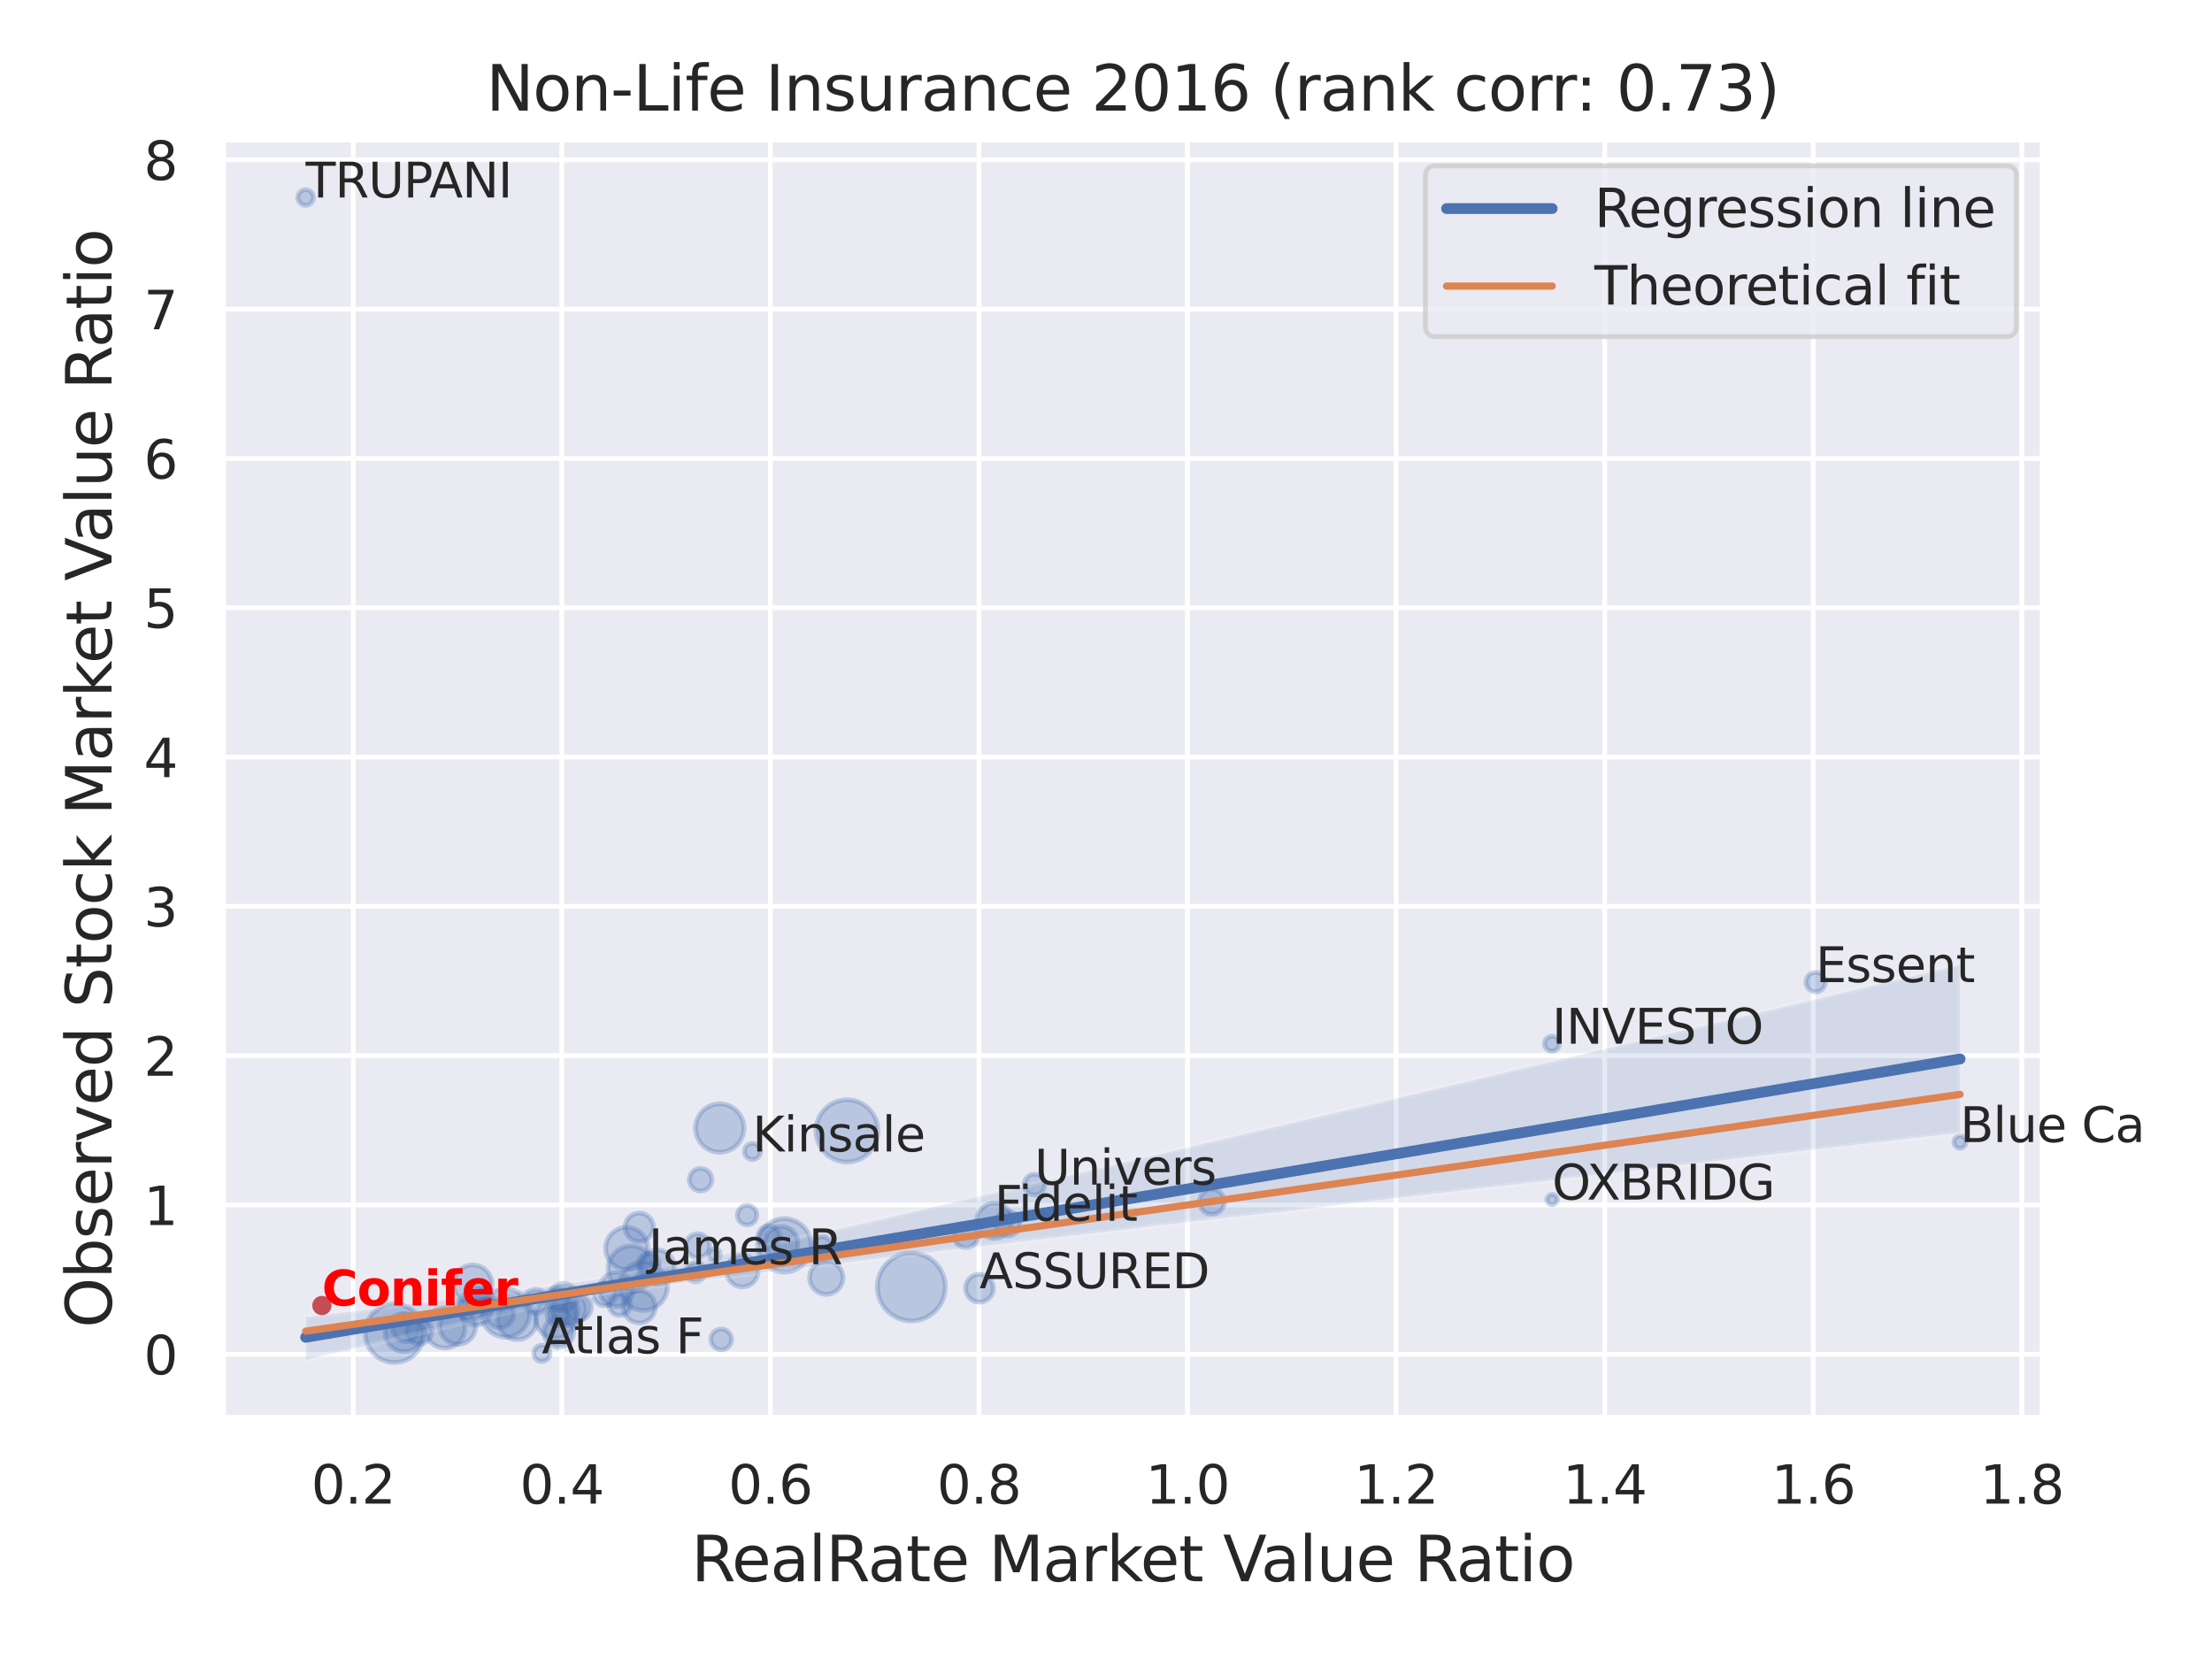 <?xml version="1.0" encoding="utf-8" standalone="no"?>
<!DOCTYPE svg PUBLIC "-//W3C//DTD SVG 1.1//EN"
  "http://www.w3.org/Graphics/SVG/1.1/DTD/svg11.dtd">
<svg xmlns:xlink="http://www.w3.org/1999/xlink" width="460.8pt" height="345.6pt" viewBox="0 0 460.8 345.6" xmlns="http://www.w3.org/2000/svg" version="1.1">
 <defs>
  <style type="text/css">*{stroke-linejoin: round; stroke-linecap: butt}</style>
 </defs>
 <g id="figure_1">
  <g id="patch_1">
   <path d="M 0 345.6 
L 460.8 345.6 
L 460.8 0 
L 0 0 
z
" style="fill: #ffffff"/>
  </g>
  <g id="axes_1">
   <g id="patch_2">
    <path d="M 46.44 295.38 
L 425.553 295.38 
L 425.553 29.04 
L 46.44 29.04 
z
" style="fill: #eaeaf2"/>
   </g>
   <g id="matplotlib.axis_1">
    <g id="xtick_1">
     <g id="line2d_1">
      <path d="M 73.576 295.38 
L 73.576 29.04 
" clip-path="url(#paa71ed473a)" style="fill: none; stroke: #ffffff; stroke-linecap: round"/>
     </g>
     <g id="text_1">
      <!-- 0.2 -->
      <g style="fill: #262626" transform="translate(64.83 313.238) scale(0.11 -0.11)">
       <defs>
        <path id="DejaVuSans-30" d="M 2034 4250 
Q 1547 4250 1301 3770 
Q 1056 3291 1056 2328 
Q 1056 1369 1301 889 
Q 1547 409 2034 409 
Q 2525 409 2770 889 
Q 3016 1369 3016 2328 
Q 3016 3291 2770 3770 
Q 2525 4250 2034 4250 
z
M 2034 4750 
Q 2819 4750 3233 4129 
Q 3647 3509 3647 2328 
Q 3647 1150 3233 529 
Q 2819 -91 2034 -91 
Q 1250 -91 836 529 
Q 422 1150 422 2328 
Q 422 3509 836 4129 
Q 1250 4750 2034 4750 
z
" transform="scale(0.016)"/>
        <path id="DejaVuSans-2e" d="M 684 794 
L 1344 794 
L 1344 0 
L 684 0 
L 684 794 
z
" transform="scale(0.016)"/>
        <path id="DejaVuSans-32" d="M 1228 531 
L 3431 531 
L 3431 0 
L 469 0 
L 469 531 
Q 828 903 1448 1529 
Q 2069 2156 2228 2338 
Q 2531 2678 2651 2914 
Q 2772 3150 2772 3378 
Q 2772 3750 2511 3984 
Q 2250 4219 1831 4219 
Q 1534 4219 1204 4116 
Q 875 4013 500 3803 
L 500 4441 
Q 881 4594 1212 4672 
Q 1544 4750 1819 4750 
Q 2544 4750 2975 4387 
Q 3406 4025 3406 3419 
Q 3406 3131 3298 2873 
Q 3191 2616 2906 2266 
Q 2828 2175 2409 1742 
Q 1991 1309 1228 531 
z
" transform="scale(0.016)"/>
       </defs>
       <use xlink:href="#DejaVuSans-30"/>
       <use xlink:href="#DejaVuSans-2e" x="63.623"/>
       <use xlink:href="#DejaVuSans-32" x="95.41"/>
      </g>
     </g>
    </g>
    <g id="xtick_2">
     <g id="line2d_2">
      <path d="M 117.027 295.38 
L 117.027 29.04 
" clip-path="url(#paa71ed473a)" style="fill: none; stroke: #ffffff; stroke-linecap: round"/>
     </g>
     <g id="text_2">
      <!-- 0.4 -->
      <g style="fill: #262626" transform="translate(108.28 313.238) scale(0.11 -0.11)">
       <defs>
        <path id="DejaVuSans-34" d="M 2419 4116 
L 825 1625 
L 2419 1625 
L 2419 4116 
z
M 2253 4666 
L 3047 4666 
L 3047 1625 
L 3713 1625 
L 3713 1100 
L 3047 1100 
L 3047 0 
L 2419 0 
L 2419 1100 
L 313 1100 
L 313 1709 
L 2253 4666 
z
" transform="scale(0.016)"/>
       </defs>
       <use xlink:href="#DejaVuSans-30"/>
       <use xlink:href="#DejaVuSans-2e" x="63.623"/>
       <use xlink:href="#DejaVuSans-34" x="95.41"/>
      </g>
     </g>
    </g>
    <g id="xtick_3">
     <g id="line2d_3">
      <path d="M 160.477 295.38 
L 160.477 29.04 
" clip-path="url(#paa71ed473a)" style="fill: none; stroke: #ffffff; stroke-linecap: round"/>
     </g>
     <g id="text_3">
      <!-- 0.6 -->
      <g style="fill: #262626" transform="translate(151.73 313.238) scale(0.11 -0.11)">
       <defs>
        <path id="DejaVuSans-36" d="M 2113 2584 
Q 1688 2584 1439 2293 
Q 1191 2003 1191 1497 
Q 1191 994 1439 701 
Q 1688 409 2113 409 
Q 2538 409 2786 701 
Q 3034 994 3034 1497 
Q 3034 2003 2786 2293 
Q 2538 2584 2113 2584 
z
M 3366 4563 
L 3366 3988 
Q 3128 4100 2886 4159 
Q 2644 4219 2406 4219 
Q 1781 4219 1451 3797 
Q 1122 3375 1075 2522 
Q 1259 2794 1537 2939 
Q 1816 3084 2150 3084 
Q 2853 3084 3261 2657 
Q 3669 2231 3669 1497 
Q 3669 778 3244 343 
Q 2819 -91 2113 -91 
Q 1303 -91 875 529 
Q 447 1150 447 2328 
Q 447 3434 972 4092 
Q 1497 4750 2381 4750 
Q 2619 4750 2861 4703 
Q 3103 4656 3366 4563 
z
" transform="scale(0.016)"/>
       </defs>
       <use xlink:href="#DejaVuSans-30"/>
       <use xlink:href="#DejaVuSans-2e" x="63.623"/>
       <use xlink:href="#DejaVuSans-36" x="95.41"/>
      </g>
     </g>
    </g>
    <g id="xtick_4">
     <g id="line2d_4">
      <path d="M 203.928 295.38 
L 203.928 29.04 
" clip-path="url(#paa71ed473a)" style="fill: none; stroke: #ffffff; stroke-linecap: round"/>
     </g>
     <g id="text_4">
      <!-- 0.8 -->
      <g style="fill: #262626" transform="translate(195.181 313.238) scale(0.11 -0.11)">
       <defs>
        <path id="DejaVuSans-38" d="M 2034 2216 
Q 1584 2216 1326 1975 
Q 1069 1734 1069 1313 
Q 1069 891 1326 650 
Q 1584 409 2034 409 
Q 2484 409 2743 651 
Q 3003 894 3003 1313 
Q 3003 1734 2745 1975 
Q 2488 2216 2034 2216 
z
M 1403 2484 
Q 997 2584 770 2862 
Q 544 3141 544 3541 
Q 544 4100 942 4425 
Q 1341 4750 2034 4750 
Q 2731 4750 3128 4425 
Q 3525 4100 3525 3541 
Q 3525 3141 3298 2862 
Q 3072 2584 2669 2484 
Q 3125 2378 3379 2068 
Q 3634 1759 3634 1313 
Q 3634 634 3220 271 
Q 2806 -91 2034 -91 
Q 1263 -91 848 271 
Q 434 634 434 1313 
Q 434 1759 690 2068 
Q 947 2378 1403 2484 
z
M 1172 3481 
Q 1172 3119 1398 2916 
Q 1625 2713 2034 2713 
Q 2441 2713 2670 2916 
Q 2900 3119 2900 3481 
Q 2900 3844 2670 4047 
Q 2441 4250 2034 4250 
Q 1625 4250 1398 4047 
Q 1172 3844 1172 3481 
z
" transform="scale(0.016)"/>
       </defs>
       <use xlink:href="#DejaVuSans-30"/>
       <use xlink:href="#DejaVuSans-2e" x="63.623"/>
       <use xlink:href="#DejaVuSans-38" x="95.41"/>
      </g>
     </g>
    </g>
    <g id="xtick_5">
     <g id="line2d_5">
      <path d="M 247.378 295.38 
L 247.378 29.04 
" clip-path="url(#paa71ed473a)" style="fill: none; stroke: #ffffff; stroke-linecap: round"/>
     </g>
     <g id="text_5">
      <!-- 1.0 -->
      <g style="fill: #262626" transform="translate(238.631 313.238) scale(0.11 -0.11)">
       <defs>
        <path id="DejaVuSans-31" d="M 794 531 
L 1825 531 
L 1825 4091 
L 703 3866 
L 703 4441 
L 1819 4666 
L 2450 4666 
L 2450 531 
L 3481 531 
L 3481 0 
L 794 0 
L 794 531 
z
" transform="scale(0.016)"/>
       </defs>
       <use xlink:href="#DejaVuSans-31"/>
       <use xlink:href="#DejaVuSans-2e" x="63.623"/>
       <use xlink:href="#DejaVuSans-30" x="95.41"/>
      </g>
     </g>
    </g>
    <g id="xtick_6">
     <g id="line2d_6">
      <path d="M 290.828 295.38 
L 290.828 29.04 
" clip-path="url(#paa71ed473a)" style="fill: none; stroke: #ffffff; stroke-linecap: round"/>
     </g>
     <g id="text_6">
      <!-- 1.2 -->
      <g style="fill: #262626" transform="translate(282.082 313.238) scale(0.11 -0.11)">
       <use xlink:href="#DejaVuSans-31"/>
       <use xlink:href="#DejaVuSans-2e" x="63.623"/>
       <use xlink:href="#DejaVuSans-32" x="95.41"/>
      </g>
     </g>
    </g>
    <g id="xtick_7">
     <g id="line2d_7">
      <path d="M 334.279 295.38 
L 334.279 29.04 
" clip-path="url(#paa71ed473a)" style="fill: none; stroke: #ffffff; stroke-linecap: round"/>
     </g>
     <g id="text_7">
      <!-- 1.4 -->
      <g style="fill: #262626" transform="translate(325.532 313.238) scale(0.11 -0.11)">
       <use xlink:href="#DejaVuSans-31"/>
       <use xlink:href="#DejaVuSans-2e" x="63.623"/>
       <use xlink:href="#DejaVuSans-34" x="95.41"/>
      </g>
     </g>
    </g>
    <g id="xtick_8">
     <g id="line2d_8">
      <path d="M 377.729 295.38 
L 377.729 29.04 
" clip-path="url(#paa71ed473a)" style="fill: none; stroke: #ffffff; stroke-linecap: round"/>
     </g>
     <g id="text_8">
      <!-- 1.6 -->
      <g style="fill: #262626" transform="translate(368.983 313.238) scale(0.11 -0.11)">
       <use xlink:href="#DejaVuSans-31"/>
       <use xlink:href="#DejaVuSans-2e" x="63.623"/>
       <use xlink:href="#DejaVuSans-36" x="95.41"/>
      </g>
     </g>
    </g>
    <g id="xtick_9">
     <g id="line2d_9">
      <path d="M 421.18 295.38 
L 421.18 29.04 
" clip-path="url(#paa71ed473a)" style="fill: none; stroke: #ffffff; stroke-linecap: round"/>
     </g>
     <g id="text_9">
      <!-- 1.8 -->
      <g style="fill: #262626" transform="translate(412.433 313.238) scale(0.11 -0.11)">
       <use xlink:href="#DejaVuSans-31"/>
       <use xlink:href="#DejaVuSans-2e" x="63.623"/>
       <use xlink:href="#DejaVuSans-38" x="95.41"/>
      </g>
     </g>
    </g>
    <g id="text_10">
     <!-- RealRate Market Value Ratio -->
     <g style="fill: #262626" transform="translate(144.01 329.404) scale(0.13 -0.13)">
      <defs>
       <path id="DejaVuSans-52" d="M 2841 2188 
Q 3044 2119 3236 1894 
Q 3428 1669 3622 1275 
L 4263 0 
L 3584 0 
L 2988 1197 
Q 2756 1666 2539 1819 
Q 2322 1972 1947 1972 
L 1259 1972 
L 1259 0 
L 628 0 
L 628 4666 
L 2053 4666 
Q 2853 4666 3247 4331 
Q 3641 3997 3641 3322 
Q 3641 2881 3436 2590 
Q 3231 2300 2841 2188 
z
M 1259 4147 
L 1259 2491 
L 2053 2491 
Q 2509 2491 2742 2702 
Q 2975 2913 2975 3322 
Q 2975 3731 2742 3939 
Q 2509 4147 2053 4147 
L 1259 4147 
z
" transform="scale(0.016)"/>
       <path id="DejaVuSans-65" d="M 3597 1894 
L 3597 1613 
L 953 1613 
Q 991 1019 1311 708 
Q 1631 397 2203 397 
Q 2534 397 2845 478 
Q 3156 559 3463 722 
L 3463 178 
Q 3153 47 2828 -22 
Q 2503 -91 2169 -91 
Q 1331 -91 842 396 
Q 353 884 353 1716 
Q 353 2575 817 3079 
Q 1281 3584 2069 3584 
Q 2775 3584 3186 3129 
Q 3597 2675 3597 1894 
z
M 3022 2063 
Q 3016 2534 2758 2815 
Q 2500 3097 2075 3097 
Q 1594 3097 1305 2825 
Q 1016 2553 972 2059 
L 3022 2063 
z
" transform="scale(0.016)"/>
       <path id="DejaVuSans-61" d="M 2194 1759 
Q 1497 1759 1228 1600 
Q 959 1441 959 1056 
Q 959 750 1161 570 
Q 1363 391 1709 391 
Q 2188 391 2477 730 
Q 2766 1069 2766 1631 
L 2766 1759 
L 2194 1759 
z
M 3341 1997 
L 3341 0 
L 2766 0 
L 2766 531 
Q 2569 213 2275 61 
Q 1981 -91 1556 -91 
Q 1019 -91 701 211 
Q 384 513 384 1019 
Q 384 1609 779 1909 
Q 1175 2209 1959 2209 
L 2766 2209 
L 2766 2266 
Q 2766 2663 2505 2880 
Q 2244 3097 1772 3097 
Q 1472 3097 1187 3025 
Q 903 2953 641 2809 
L 641 3341 
Q 956 3463 1253 3523 
Q 1550 3584 1831 3584 
Q 2591 3584 2966 3190 
Q 3341 2797 3341 1997 
z
" transform="scale(0.016)"/>
       <path id="DejaVuSans-6c" d="M 603 4863 
L 1178 4863 
L 1178 0 
L 603 0 
L 603 4863 
z
" transform="scale(0.016)"/>
       <path id="DejaVuSans-74" d="M 1172 4494 
L 1172 3500 
L 2356 3500 
L 2356 3053 
L 1172 3053 
L 1172 1153 
Q 1172 725 1289 603 
Q 1406 481 1766 481 
L 2356 481 
L 2356 0 
L 1766 0 
Q 1100 0 847 248 
Q 594 497 594 1153 
L 594 3053 
L 172 3053 
L 172 3500 
L 594 3500 
L 594 4494 
L 1172 4494 
z
" transform="scale(0.016)"/>
       <path id="DejaVuSans-20" transform="scale(0.016)"/>
       <path id="DejaVuSans-4d" d="M 628 4666 
L 1569 4666 
L 2759 1491 
L 3956 4666 
L 4897 4666 
L 4897 0 
L 4281 0 
L 4281 4097 
L 3078 897 
L 2444 897 
L 1241 4097 
L 1241 0 
L 628 0 
L 628 4666 
z
" transform="scale(0.016)"/>
       <path id="DejaVuSans-72" d="M 2631 2963 
Q 2534 3019 2420 3045 
Q 2306 3072 2169 3072 
Q 1681 3072 1420 2755 
Q 1159 2438 1159 1844 
L 1159 0 
L 581 0 
L 581 3500 
L 1159 3500 
L 1159 2956 
Q 1341 3275 1631 3429 
Q 1922 3584 2338 3584 
Q 2397 3584 2469 3576 
Q 2541 3569 2628 3553 
L 2631 2963 
z
" transform="scale(0.016)"/>
       <path id="DejaVuSans-6b" d="M 581 4863 
L 1159 4863 
L 1159 1991 
L 2875 3500 
L 3609 3500 
L 1753 1863 
L 3688 0 
L 2938 0 
L 1159 1709 
L 1159 0 
L 581 0 
L 581 4863 
z
" transform="scale(0.016)"/>
       <path id="DejaVuSans-56" d="M 1831 0 
L 50 4666 
L 709 4666 
L 2188 738 
L 3669 4666 
L 4325 4666 
L 2547 0 
L 1831 0 
z
" transform="scale(0.016)"/>
       <path id="DejaVuSans-75" d="M 544 1381 
L 544 3500 
L 1119 3500 
L 1119 1403 
Q 1119 906 1312 657 
Q 1506 409 1894 409 
Q 2359 409 2629 706 
Q 2900 1003 2900 1516 
L 2900 3500 
L 3475 3500 
L 3475 0 
L 2900 0 
L 2900 538 
Q 2691 219 2414 64 
Q 2138 -91 1772 -91 
Q 1169 -91 856 284 
Q 544 659 544 1381 
z
M 1991 3584 
L 1991 3584 
z
" transform="scale(0.016)"/>
       <path id="DejaVuSans-69" d="M 603 3500 
L 1178 3500 
L 1178 0 
L 603 0 
L 603 3500 
z
M 603 4863 
L 1178 4863 
L 1178 4134 
L 603 4134 
L 603 4863 
z
" transform="scale(0.016)"/>
       <path id="DejaVuSans-6f" d="M 1959 3097 
Q 1497 3097 1228 2736 
Q 959 2375 959 1747 
Q 959 1119 1226 758 
Q 1494 397 1959 397 
Q 2419 397 2687 759 
Q 2956 1122 2956 1747 
Q 2956 2369 2687 2733 
Q 2419 3097 1959 3097 
z
M 1959 3584 
Q 2709 3584 3137 3096 
Q 3566 2609 3566 1747 
Q 3566 888 3137 398 
Q 2709 -91 1959 -91 
Q 1206 -91 779 398 
Q 353 888 353 1747 
Q 353 2609 779 3096 
Q 1206 3584 1959 3584 
z
" transform="scale(0.016)"/>
      </defs>
      <use xlink:href="#DejaVuSans-52"/>
      <use xlink:href="#DejaVuSans-65" x="64.982"/>
      <use xlink:href="#DejaVuSans-61" x="126.506"/>
      <use xlink:href="#DejaVuSans-6c" x="187.785"/>
      <use xlink:href="#DejaVuSans-52" x="215.568"/>
      <use xlink:href="#DejaVuSans-61" x="282.801"/>
      <use xlink:href="#DejaVuSans-74" x="344.08"/>
      <use xlink:href="#DejaVuSans-65" x="383.289"/>
      <use xlink:href="#DejaVuSans-20" x="444.812"/>
      <use xlink:href="#DejaVuSans-4d" x="476.6"/>
      <use xlink:href="#DejaVuSans-61" x="562.879"/>
      <use xlink:href="#DejaVuSans-72" x="624.158"/>
      <use xlink:href="#DejaVuSans-6b" x="665.271"/>
      <use xlink:href="#DejaVuSans-65" x="719.557"/>
      <use xlink:href="#DejaVuSans-74" x="781.08"/>
      <use xlink:href="#DejaVuSans-20" x="820.289"/>
      <use xlink:href="#DejaVuSans-56" x="852.076"/>
      <use xlink:href="#DejaVuSans-61" x="912.734"/>
      <use xlink:href="#DejaVuSans-6c" x="974.014"/>
      <use xlink:href="#DejaVuSans-75" x="1001.797"/>
      <use xlink:href="#DejaVuSans-65" x="1065.176"/>
      <use xlink:href="#DejaVuSans-20" x="1126.699"/>
      <use xlink:href="#DejaVuSans-52" x="1158.486"/>
      <use xlink:href="#DejaVuSans-61" x="1225.719"/>
      <use xlink:href="#DejaVuSans-74" x="1286.998"/>
      <use xlink:href="#DejaVuSans-69" x="1326.207"/>
      <use xlink:href="#DejaVuSans-6f" x="1353.99"/>
     </g>
    </g>
   </g>
   <g id="matplotlib.axis_2">
    <g id="ytick_1">
     <g id="line2d_10">
      <path d="M 46.44 282.117 
L 425.553 282.117 
" clip-path="url(#paa71ed473a)" style="fill: none; stroke: #ffffff; stroke-linecap: round"/>
     </g>
     <g id="text_11">
      <!-- 0 -->
      <g style="fill: #262626" transform="translate(29.941 286.296) scale(0.11 -0.11)">
       <use xlink:href="#DejaVuSans-30"/>
      </g>
     </g>
    </g>
    <g id="ytick_2">
     <g id="line2d_11">
      <path d="M 46.44 251.016 
L 425.553 251.016 
" clip-path="url(#paa71ed473a)" style="fill: none; stroke: #ffffff; stroke-linecap: round"/>
     </g>
     <g id="text_12">
      <!-- 1 -->
      <g style="fill: #262626" transform="translate(29.941 255.195) scale(0.11 -0.11)">
       <use xlink:href="#DejaVuSans-31"/>
      </g>
     </g>
    </g>
    <g id="ytick_3">
     <g id="line2d_12">
      <path d="M 46.44 219.914 
L 425.553 219.914 
" clip-path="url(#paa71ed473a)" style="fill: none; stroke: #ffffff; stroke-linecap: round"/>
     </g>
     <g id="text_13">
      <!-- 2 -->
      <g style="fill: #262626" transform="translate(29.941 224.094) scale(0.11 -0.11)">
       <use xlink:href="#DejaVuSans-32"/>
      </g>
     </g>
    </g>
    <g id="ytick_4">
     <g id="line2d_13">
      <path d="M 46.44 188.813 
L 425.553 188.813 
" clip-path="url(#paa71ed473a)" style="fill: none; stroke: #ffffff; stroke-linecap: round"/>
     </g>
     <g id="text_14">
      <!-- 3 -->
      <g style="fill: #262626" transform="translate(29.941 192.992) scale(0.11 -0.11)">
       <defs>
        <path id="DejaVuSans-33" d="M 2597 2516 
Q 3050 2419 3304 2112 
Q 3559 1806 3559 1356 
Q 3559 666 3084 287 
Q 2609 -91 1734 -91 
Q 1441 -91 1130 -33 
Q 819 25 488 141 
L 488 750 
Q 750 597 1062 519 
Q 1375 441 1716 441 
Q 2309 441 2620 675 
Q 2931 909 2931 1356 
Q 2931 1769 2642 2001 
Q 2353 2234 1838 2234 
L 1294 2234 
L 1294 2753 
L 1863 2753 
Q 2328 2753 2575 2939 
Q 2822 3125 2822 3475 
Q 2822 3834 2567 4026 
Q 2313 4219 1838 4219 
Q 1578 4219 1281 4162 
Q 984 4106 628 3988 
L 628 4550 
Q 988 4650 1302 4700 
Q 1616 4750 1894 4750 
Q 2613 4750 3031 4423 
Q 3450 4097 3450 3541 
Q 3450 3153 3228 2886 
Q 3006 2619 2597 2516 
z
" transform="scale(0.016)"/>
       </defs>
       <use xlink:href="#DejaVuSans-33"/>
      </g>
     </g>
    </g>
    <g id="ytick_5">
     <g id="line2d_14">
      <path d="M 46.44 157.712 
L 425.553 157.712 
" clip-path="url(#paa71ed473a)" style="fill: none; stroke: #ffffff; stroke-linecap: round"/>
     </g>
     <g id="text_15">
      <!-- 4 -->
      <g style="fill: #262626" transform="translate(29.941 161.891) scale(0.11 -0.11)">
       <use xlink:href="#DejaVuSans-34"/>
      </g>
     </g>
    </g>
    <g id="ytick_6">
     <g id="line2d_15">
      <path d="M 46.44 126.611 
L 425.553 126.611 
" clip-path="url(#paa71ed473a)" style="fill: none; stroke: #ffffff; stroke-linecap: round"/>
     </g>
     <g id="text_16">
      <!-- 5 -->
      <g style="fill: #262626" transform="translate(29.941 130.79) scale(0.11 -0.11)">
       <defs>
        <path id="DejaVuSans-35" d="M 691 4666 
L 3169 4666 
L 3169 4134 
L 1269 4134 
L 1269 2991 
Q 1406 3038 1543 3061 
Q 1681 3084 1819 3084 
Q 2600 3084 3056 2656 
Q 3513 2228 3513 1497 
Q 3513 744 3044 326 
Q 2575 -91 1722 -91 
Q 1428 -91 1123 -41 
Q 819 9 494 109 
L 494 744 
Q 775 591 1075 516 
Q 1375 441 1709 441 
Q 2250 441 2565 725 
Q 2881 1009 2881 1497 
Q 2881 1984 2565 2268 
Q 2250 2553 1709 2553 
Q 1456 2553 1204 2497 
Q 953 2441 691 2322 
L 691 4666 
z
" transform="scale(0.016)"/>
       </defs>
       <use xlink:href="#DejaVuSans-35"/>
      </g>
     </g>
    </g>
    <g id="ytick_7">
     <g id="line2d_16">
      <path d="M 46.44 95.51 
L 425.553 95.51 
" clip-path="url(#paa71ed473a)" style="fill: none; stroke: #ffffff; stroke-linecap: round"/>
     </g>
     <g id="text_17">
      <!-- 6 -->
      <g style="fill: #262626" transform="translate(29.941 99.689) scale(0.11 -0.11)">
       <use xlink:href="#DejaVuSans-36"/>
      </g>
     </g>
    </g>
    <g id="ytick_8">
     <g id="line2d_17">
      <path d="M 46.44 64.408 
L 425.553 64.408 
" clip-path="url(#paa71ed473a)" style="fill: none; stroke: #ffffff; stroke-linecap: round"/>
     </g>
     <g id="text_18">
      <!-- 7 -->
      <g style="fill: #262626" transform="translate(29.941 68.588) scale(0.11 -0.11)">
       <defs>
        <path id="DejaVuSans-37" d="M 525 4666 
L 3525 4666 
L 3525 4397 
L 1831 0 
L 1172 0 
L 2766 4134 
L 525 4134 
L 525 4666 
z
" transform="scale(0.016)"/>
       </defs>
       <use xlink:href="#DejaVuSans-37"/>
      </g>
     </g>
    </g>
    <g id="ytick_9">
     <g id="line2d_18">
      <path d="M 46.44 33.307 
L 425.553 33.307 
" clip-path="url(#paa71ed473a)" style="fill: none; stroke: #ffffff; stroke-linecap: round"/>
     </g>
     <g id="text_19">
      <!-- 8 -->
      <g style="fill: #262626" transform="translate(29.941 37.486) scale(0.11 -0.11)">
       <use xlink:href="#DejaVuSans-38"/>
      </g>
     </g>
    </g>
    <g id="text_20">
     <!-- Observed Stock Market Value Ratio -->
     <g style="fill: #262626" transform="translate(23.238 276.612) rotate(-90) scale(0.13 -0.13)">
      <defs>
       <path id="DejaVuSans-4f" d="M 2522 4238 
Q 1834 4238 1429 3725 
Q 1025 3213 1025 2328 
Q 1025 1447 1429 934 
Q 1834 422 2522 422 
Q 3209 422 3611 934 
Q 4013 1447 4013 2328 
Q 4013 3213 3611 3725 
Q 3209 4238 2522 4238 
z
M 2522 4750 
Q 3503 4750 4090 4092 
Q 4678 3434 4678 2328 
Q 4678 1225 4090 567 
Q 3503 -91 2522 -91 
Q 1538 -91 948 565 
Q 359 1222 359 2328 
Q 359 3434 948 4092 
Q 1538 4750 2522 4750 
z
" transform="scale(0.016)"/>
       <path id="DejaVuSans-62" d="M 3116 1747 
Q 3116 2381 2855 2742 
Q 2594 3103 2138 3103 
Q 1681 3103 1420 2742 
Q 1159 2381 1159 1747 
Q 1159 1113 1420 752 
Q 1681 391 2138 391 
Q 2594 391 2855 752 
Q 3116 1113 3116 1747 
z
M 1159 2969 
Q 1341 3281 1617 3432 
Q 1894 3584 2278 3584 
Q 2916 3584 3314 3078 
Q 3713 2572 3713 1747 
Q 3713 922 3314 415 
Q 2916 -91 2278 -91 
Q 1894 -91 1617 61 
Q 1341 213 1159 525 
L 1159 0 
L 581 0 
L 581 4863 
L 1159 4863 
L 1159 2969 
z
" transform="scale(0.016)"/>
       <path id="DejaVuSans-73" d="M 2834 3397 
L 2834 2853 
Q 2591 2978 2328 3040 
Q 2066 3103 1784 3103 
Q 1356 3103 1142 2972 
Q 928 2841 928 2578 
Q 928 2378 1081 2264 
Q 1234 2150 1697 2047 
L 1894 2003 
Q 2506 1872 2764 1633 
Q 3022 1394 3022 966 
Q 3022 478 2636 193 
Q 2250 -91 1575 -91 
Q 1294 -91 989 -36 
Q 684 19 347 128 
L 347 722 
Q 666 556 975 473 
Q 1284 391 1588 391 
Q 1994 391 2212 530 
Q 2431 669 2431 922 
Q 2431 1156 2273 1281 
Q 2116 1406 1581 1522 
L 1381 1569 
Q 847 1681 609 1914 
Q 372 2147 372 2553 
Q 372 3047 722 3315 
Q 1072 3584 1716 3584 
Q 2034 3584 2315 3537 
Q 2597 3491 2834 3397 
z
" transform="scale(0.016)"/>
       <path id="DejaVuSans-76" d="M 191 3500 
L 800 3500 
L 1894 563 
L 2988 3500 
L 3597 3500 
L 2284 0 
L 1503 0 
L 191 3500 
z
" transform="scale(0.016)"/>
       <path id="DejaVuSans-64" d="M 2906 2969 
L 2906 4863 
L 3481 4863 
L 3481 0 
L 2906 0 
L 2906 525 
Q 2725 213 2448 61 
Q 2172 -91 1784 -91 
Q 1150 -91 751 415 
Q 353 922 353 1747 
Q 353 2572 751 3078 
Q 1150 3584 1784 3584 
Q 2172 3584 2448 3432 
Q 2725 3281 2906 2969 
z
M 947 1747 
Q 947 1113 1208 752 
Q 1469 391 1925 391 
Q 2381 391 2643 752 
Q 2906 1113 2906 1747 
Q 2906 2381 2643 2742 
Q 2381 3103 1925 3103 
Q 1469 3103 1208 2742 
Q 947 2381 947 1747 
z
" transform="scale(0.016)"/>
       <path id="DejaVuSans-53" d="M 3425 4513 
L 3425 3897 
Q 3066 4069 2747 4153 
Q 2428 4238 2131 4238 
Q 1616 4238 1336 4038 
Q 1056 3838 1056 3469 
Q 1056 3159 1242 3001 
Q 1428 2844 1947 2747 
L 2328 2669 
Q 3034 2534 3370 2195 
Q 3706 1856 3706 1288 
Q 3706 609 3251 259 
Q 2797 -91 1919 -91 
Q 1588 -91 1214 -16 
Q 841 59 441 206 
L 441 856 
Q 825 641 1194 531 
Q 1563 422 1919 422 
Q 2459 422 2753 634 
Q 3047 847 3047 1241 
Q 3047 1584 2836 1778 
Q 2625 1972 2144 2069 
L 1759 2144 
Q 1053 2284 737 2584 
Q 422 2884 422 3419 
Q 422 4038 858 4394 
Q 1294 4750 2059 4750 
Q 2388 4750 2728 4690 
Q 3069 4631 3425 4513 
z
" transform="scale(0.016)"/>
       <path id="DejaVuSans-63" d="M 3122 3366 
L 3122 2828 
Q 2878 2963 2633 3030 
Q 2388 3097 2138 3097 
Q 1578 3097 1268 2742 
Q 959 2388 959 1747 
Q 959 1106 1268 751 
Q 1578 397 2138 397 
Q 2388 397 2633 464 
Q 2878 531 3122 666 
L 3122 134 
Q 2881 22 2623 -34 
Q 2366 -91 2075 -91 
Q 1284 -91 818 406 
Q 353 903 353 1747 
Q 353 2603 823 3093 
Q 1294 3584 2113 3584 
Q 2378 3584 2631 3529 
Q 2884 3475 3122 3366 
z
" transform="scale(0.016)"/>
      </defs>
      <use xlink:href="#DejaVuSans-4f"/>
      <use xlink:href="#DejaVuSans-62" x="78.711"/>
      <use xlink:href="#DejaVuSans-73" x="142.188"/>
      <use xlink:href="#DejaVuSans-65" x="194.287"/>
      <use xlink:href="#DejaVuSans-72" x="255.811"/>
      <use xlink:href="#DejaVuSans-76" x="296.924"/>
      <use xlink:href="#DejaVuSans-65" x="356.104"/>
      <use xlink:href="#DejaVuSans-64" x="417.627"/>
      <use xlink:href="#DejaVuSans-20" x="481.104"/>
      <use xlink:href="#DejaVuSans-53" x="512.891"/>
      <use xlink:href="#DejaVuSans-74" x="576.367"/>
      <use xlink:href="#DejaVuSans-6f" x="615.576"/>
      <use xlink:href="#DejaVuSans-63" x="676.758"/>
      <use xlink:href="#DejaVuSans-6b" x="731.738"/>
      <use xlink:href="#DejaVuSans-20" x="789.648"/>
      <use xlink:href="#DejaVuSans-4d" x="821.436"/>
      <use xlink:href="#DejaVuSans-61" x="907.715"/>
      <use xlink:href="#DejaVuSans-72" x="968.994"/>
      <use xlink:href="#DejaVuSans-6b" x="1010.107"/>
      <use xlink:href="#DejaVuSans-65" x="1064.393"/>
      <use xlink:href="#DejaVuSans-74" x="1125.916"/>
      <use xlink:href="#DejaVuSans-20" x="1165.125"/>
      <use xlink:href="#DejaVuSans-56" x="1196.912"/>
      <use xlink:href="#DejaVuSans-61" x="1257.57"/>
      <use xlink:href="#DejaVuSans-6c" x="1318.85"/>
      <use xlink:href="#DejaVuSans-75" x="1346.633"/>
      <use xlink:href="#DejaVuSans-65" x="1410.012"/>
      <use xlink:href="#DejaVuSans-20" x="1471.535"/>
      <use xlink:href="#DejaVuSans-52" x="1503.322"/>
      <use xlink:href="#DejaVuSans-61" x="1570.555"/>
      <use xlink:href="#DejaVuSans-74" x="1631.834"/>
      <use xlink:href="#DejaVuSans-69" x="1671.043"/>
      <use xlink:href="#DejaVuSans-6f" x="1698.826"/>
     </g>
    </g>
   </g>
   <g id="PathCollection_1">
    <path d="M 82.18 283.827 
C 83.799 283.827 85.353 283.183 86.498 282.038 
C 87.643 280.893 88.286 279.34 88.286 277.721 
C 88.286 276.101 87.643 274.548 86.498 273.403 
C 85.353 272.258 83.799 271.615 82.18 271.615 
C 80.561 271.615 79.008 272.258 77.863 273.403 
C 76.718 274.548 76.074 276.101 76.074 277.721 
C 76.074 279.34 76.718 280.893 77.863 282.038 
C 79.008 283.183 80.561 283.827 82.18 283.827 
z
" clip-path="url(#paa71ed473a)" style="fill: #4c72b0; fill-opacity: 0.3; stroke: #4c72b0; stroke-opacity: 0.3"/>
    <path d="M 92.7 280.817 
C 93.81 280.817 94.875 280.376 95.66 279.591 
C 96.445 278.806 96.886 277.741 96.886 276.631 
C 96.886 275.521 96.445 274.456 95.66 273.671 
C 94.875 272.886 93.81 272.445 92.7 272.445 
C 91.59 272.445 90.525 272.886 89.74 273.671 
C 88.955 274.456 88.514 275.521 88.514 276.631 
C 88.514 277.741 88.955 278.806 89.74 279.591 
C 90.525 280.376 91.59 280.817 92.7 280.817 
z
" clip-path="url(#paa71ed473a)" style="fill: #4c72b0; fill-opacity: 0.3; stroke: #4c72b0; stroke-opacity: 0.3"/>
    <path d="M 162.781 262.395 
C 163.696 262.395 164.573 262.031 165.22 261.385 
C 165.867 260.738 166.23 259.861 166.23 258.946 
C 166.23 258.031 165.867 257.154 165.22 256.507 
C 164.573 255.86 163.696 255.497 162.781 255.497 
C 161.867 255.497 160.989 255.86 160.343 256.507 
C 159.696 257.154 159.332 258.031 159.332 258.946 
C 159.332 259.861 159.696 260.738 160.343 261.385 
C 160.989 262.031 161.867 262.395 162.781 262.395 
z
" clip-path="url(#paa71ed473a)" style="fill: #4c72b0; fill-opacity: 0.3; stroke: #4c72b0; stroke-opacity: 0.3"/>
    <path d="M 107.74 279.057 
C 108.815 279.057 109.847 278.63 110.607 277.87 
C 111.368 277.109 111.795 276.078 111.795 275.002 
C 111.795 273.927 111.368 272.895 110.607 272.135 
C 109.847 271.374 108.815 270.947 107.74 270.947 
C 106.664 270.947 105.633 271.374 104.872 272.135 
C 104.112 272.895 103.684 273.927 103.684 275.002 
C 103.684 276.078 104.112 277.109 104.872 277.87 
C 105.633 278.63 106.664 279.057 107.74 279.057 
z
" clip-path="url(#paa71ed473a)" style="fill: #4c72b0; fill-opacity: 0.3; stroke: #4c72b0; stroke-opacity: 0.3"/>
    <path d="M 149.934 240.035 
C 151.271 240.035 152.554 239.504 153.499 238.558 
C 154.445 237.613 154.976 236.33 154.976 234.993 
C 154.976 233.656 154.445 232.374 153.499 231.428 
C 152.554 230.483 151.271 229.952 149.934 229.952 
C 148.597 229.952 147.315 230.483 146.369 231.428 
C 145.424 232.374 144.893 233.656 144.893 234.993 
C 144.893 236.33 145.424 237.613 146.369 238.558 
C 147.315 239.504 148.597 240.035 149.934 240.035 
z
" clip-path="url(#paa71ed473a)" style="fill: #4c72b0; fill-opacity: 0.3; stroke: #4c72b0; stroke-opacity: 0.3"/>
    <path d="M 115.82 278.777 
C 116.965 278.777 118.062 278.322 118.872 277.513 
C 119.681 276.703 120.136 275.606 120.136 274.461 
C 120.136 273.317 119.681 272.219 118.872 271.41 
C 118.062 270.601 116.965 270.146 115.82 270.146 
C 114.676 270.146 113.578 270.601 112.769 271.41 
C 111.96 272.219 111.505 273.317 111.505 274.461 
C 111.505 275.606 111.96 276.703 112.769 277.513 
C 113.578 278.322 114.676 278.777 115.82 278.777 
z
" clip-path="url(#paa71ed473a)" style="fill: #4c72b0; fill-opacity: 0.3; stroke: #4c72b0; stroke-opacity: 0.3"/>
    <path d="M 133.165 258.622 
C 133.948 258.622 134.7 258.311 135.254 257.757 
C 135.808 257.203 136.119 256.451 136.119 255.668 
C 136.119 254.884 135.808 254.133 135.254 253.579 
C 134.7 253.025 133.948 252.714 133.165 252.714 
C 132.381 252.714 131.63 253.025 131.076 253.579 
C 130.522 254.133 130.211 254.884 130.211 255.668 
C 130.211 256.451 130.522 257.203 131.076 257.757 
C 131.63 258.311 132.381 258.622 133.165 258.622 
z
" clip-path="url(#paa71ed473a)" style="fill: #4c72b0; fill-opacity: 0.3; stroke: #4c72b0; stroke-opacity: 0.3"/>
    <path d="M 118.637 276.118 
C 119.561 276.118 120.447 275.751 121.1 275.098 
C 121.753 274.444 122.121 273.558 122.121 272.634 
C 122.121 271.71 121.753 270.824 121.1 270.171 
C 120.447 269.517 119.561 269.15 118.637 269.15 
C 117.713 269.15 116.827 269.517 116.173 270.171 
C 115.52 270.824 115.153 271.71 115.153 272.634 
C 115.153 273.558 115.52 274.444 116.173 275.098 
C 116.827 275.751 117.713 276.118 118.637 276.118 
z
" clip-path="url(#paa71ed473a)" style="fill: #4c72b0; fill-opacity: 0.3; stroke: #4c72b0; stroke-opacity: 0.3"/>
    <path d="M 130.56 264.456 
C 131.724 264.456 132.841 263.994 133.665 263.17 
C 134.488 262.347 134.951 261.23 134.951 260.065 
C 134.951 258.901 134.488 257.784 133.665 256.961 
C 132.841 256.137 131.724 255.675 130.56 255.675 
C 129.396 255.675 128.279 256.137 127.455 256.961 
C 126.632 257.784 126.169 258.901 126.169 260.065 
C 126.169 261.23 126.632 262.347 127.455 263.17 
C 128.279 263.994 129.396 264.456 130.56 264.456 
z
" clip-path="url(#paa71ed473a)" style="fill: #4c72b0; fill-opacity: 0.3; stroke: #4c72b0; stroke-opacity: 0.3"/>
    <path d="M 145.944 248.103 
C 146.567 248.103 147.164 247.856 147.605 247.415 
C 148.045 246.975 148.293 246.377 148.293 245.755 
C 148.293 245.132 148.045 244.534 147.605 244.094 
C 147.164 243.653 146.567 243.406 145.944 243.406 
C 145.321 243.406 144.723 243.653 144.283 244.094 
C 143.843 244.534 143.595 245.132 143.595 245.755 
C 143.595 246.377 143.843 246.975 144.283 247.415 
C 144.723 247.856 145.321 248.103 145.944 248.103 
z
" clip-path="url(#paa71ed473a)" style="fill: #4c72b0; fill-opacity: 0.3; stroke: #4c72b0; stroke-opacity: 0.3"/>
    <path d="M 252.46 252.964 
C 253.156 252.964 253.824 252.688 254.316 252.196 
C 254.808 251.703 255.085 251.036 255.085 250.34 
C 255.085 249.644 254.808 248.976 254.316 248.484 
C 253.824 247.992 253.156 247.715 252.46 247.715 
C 251.764 247.715 251.097 247.992 250.604 248.484 
C 250.112 248.976 249.836 249.644 249.836 250.34 
C 249.836 251.036 250.112 251.703 250.604 252.196 
C 251.097 252.688 251.764 252.964 252.46 252.964 
z
" clip-path="url(#paa71ed473a)" style="fill: #4c72b0; fill-opacity: 0.3; stroke: #4c72b0; stroke-opacity: 0.3"/>
    <path d="M 134.015 267.079 
C 134.351 267.079 134.673 266.946 134.911 266.708 
C 135.148 266.471 135.282 266.149 135.282 265.813 
C 135.282 265.477 135.148 265.155 134.911 264.917 
C 134.673 264.68 134.351 264.546 134.015 264.546 
C 133.68 264.546 133.357 264.68 133.12 264.917 
C 132.882 265.155 132.749 265.477 132.749 265.813 
C 132.749 266.149 132.882 266.471 133.12 266.708 
C 133.357 266.946 133.68 267.079 134.015 267.079 
z
" clip-path="url(#paa71ed473a)" style="fill: #4c72b0; fill-opacity: 0.3; stroke: #4c72b0; stroke-opacity: 0.3"/>
    <path d="M 111.597 273.631 
C 112.271 273.631 112.917 273.363 113.394 272.887 
C 113.871 272.41 114.138 271.764 114.138 271.09 
C 114.138 270.416 113.871 269.769 113.394 269.293 
C 112.917 268.816 112.271 268.548 111.597 268.548 
C 110.923 268.548 110.276 268.816 109.8 269.293 
C 109.323 269.769 109.055 270.416 109.055 271.09 
C 109.055 271.764 109.323 272.41 109.8 272.887 
C 110.276 273.363 110.923 273.631 111.597 273.631 
z
" clip-path="url(#paa71ed473a)" style="fill: #4c72b0; fill-opacity: 0.3; stroke: #4c72b0; stroke-opacity: 0.3"/>
    <path d="M 117.428 273.124 
C 118.193 273.124 118.928 272.82 119.469 272.278 
C 120.011 271.737 120.315 271.002 120.315 270.237 
C 120.315 269.471 120.011 268.736 119.469 268.195 
C 118.928 267.654 118.193 267.349 117.428 267.349 
C 116.662 267.349 115.927 267.654 115.386 268.195 
C 114.844 268.736 114.54 269.471 114.54 270.237 
C 114.54 271.002 114.844 271.737 115.386 272.278 
C 115.927 272.82 116.662 273.124 117.428 273.124 
z
" clip-path="url(#paa71ed473a)" style="fill: #4c72b0; fill-opacity: 0.3; stroke: #4c72b0; stroke-opacity: 0.3"/>
    <path d="M 323.31 218.973 
C 323.721 218.973 324.116 218.809 324.407 218.518 
C 324.698 218.227 324.862 217.833 324.862 217.421 
C 324.862 217.009 324.698 216.615 324.407 216.323 
C 324.116 216.032 323.721 215.869 323.31 215.869 
C 322.898 215.869 322.503 216.032 322.212 216.323 
C 321.921 216.615 321.758 217.009 321.758 217.421 
C 321.758 217.833 321.921 218.227 322.212 218.518 
C 322.503 218.809 322.898 218.973 323.31 218.973 
z
" clip-path="url(#paa71ed473a)" style="fill: #4c72b0; fill-opacity: 0.3; stroke: #4c72b0; stroke-opacity: 0.3"/>
    <path d="M 176.443 242.059 
C 178.16 242.059 179.806 241.377 181.02 240.163 
C 182.233 238.95 182.915 237.303 182.915 235.587 
C 182.915 233.871 182.233 232.224 181.02 231.011 
C 179.806 229.797 178.16 229.115 176.443 229.115 
C 174.727 229.115 173.081 229.797 171.867 231.011 
C 170.653 232.224 169.971 233.871 169.971 235.587 
C 169.971 237.303 170.653 238.95 171.867 240.163 
C 173.081 241.377 174.727 242.059 176.443 242.059 
z
" clip-path="url(#paa71ed473a)" style="fill: #4c72b0; fill-opacity: 0.3; stroke: #4c72b0; stroke-opacity: 0.3"/>
    <path d="M 116.198 276.148 
C 116.788 276.148 117.354 275.914 117.772 275.497 
C 118.189 275.079 118.423 274.513 118.423 273.923 
C 118.423 273.333 118.189 272.767 117.772 272.35 
C 117.354 271.933 116.788 271.698 116.198 271.698 
C 115.608 271.698 115.042 271.933 114.625 272.35 
C 114.208 272.767 113.973 273.333 113.973 273.923 
C 113.973 274.513 114.208 275.079 114.625 275.497 
C 115.042 275.914 115.608 276.148 116.198 276.148 
z
" clip-path="url(#paa71ed473a)" style="fill: #4c72b0; fill-opacity: 0.3; stroke: #4c72b0; stroke-opacity: 0.3"/>
    <path d="M 87.308 279.984 
C 88.017 279.984 88.697 279.702 89.198 279.201 
C 89.7 278.699 89.981 278.019 89.981 277.31 
C 89.981 276.601 89.7 275.921 89.198 275.419 
C 88.697 274.918 88.017 274.636 87.308 274.636 
C 86.599 274.636 85.918 274.918 85.417 275.419 
C 84.916 275.921 84.634 276.601 84.634 277.31 
C 84.634 278.019 84.916 278.699 85.417 279.201 
C 85.918 279.702 86.599 279.984 87.308 279.984 
z
" clip-path="url(#paa71ed473a)" style="fill: #4c72b0; fill-opacity: 0.3; stroke: #4c72b0; stroke-opacity: 0.3"/>
    <path d="M 84.61 279.495 
C 85.36 279.495 86.079 279.197 86.609 278.667 
C 87.139 278.137 87.437 277.418 87.437 276.668 
C 87.437 275.918 87.139 275.199 86.609 274.669 
C 86.079 274.139 85.36 273.841 84.61 273.841 
C 83.861 273.841 83.142 274.139 82.611 274.669 
C 82.081 275.199 81.783 275.918 81.783 276.668 
C 81.783 277.418 82.081 278.137 82.611 278.667 
C 83.142 279.197 83.861 279.495 84.61 279.495 
z
" clip-path="url(#paa71ed473a)" style="fill: #4c72b0; fill-opacity: 0.3; stroke: #4c72b0; stroke-opacity: 0.3"/>
    <path d="M 98.184 275.189 
C 98.97 275.189 99.723 274.877 100.278 274.322 
C 100.834 273.766 101.146 273.013 101.146 272.228 
C 101.146 271.442 100.834 270.689 100.278 270.133 
C 99.723 269.578 98.97 269.266 98.184 269.266 
C 97.399 269.266 96.645 269.578 96.09 270.133 
C 95.535 270.689 95.223 271.442 95.223 272.228 
C 95.223 273.013 95.535 273.766 96.09 274.322 
C 96.645 274.877 97.399 275.189 98.184 275.189 
z
" clip-path="url(#paa71ed473a)" style="fill: #4c72b0; fill-opacity: 0.3; stroke: #4c72b0; stroke-opacity: 0.3"/>
    <path d="M 201.209 259.943 
C 201.881 259.943 202.524 259.676 202.999 259.202 
C 203.474 258.727 203.741 258.083 203.741 257.412 
C 203.741 256.74 203.474 256.096 202.999 255.622 
C 202.524 255.147 201.881 254.88 201.209 254.88 
C 200.538 254.88 199.894 255.147 199.419 255.622 
C 198.945 256.096 198.678 256.74 198.678 257.412 
C 198.678 258.083 198.945 258.727 199.419 259.202 
C 199.894 259.676 200.538 259.943 201.209 259.943 
z
" clip-path="url(#paa71ed473a)" style="fill: #4c72b0; fill-opacity: 0.3; stroke: #4c72b0; stroke-opacity: 0.3"/>
    <path d="M 209.9 257.467 
C 210.584 257.467 211.24 257.195 211.724 256.712 
C 212.207 256.228 212.479 255.572 212.479 254.888 
C 212.479 254.204 212.207 253.548 211.724 253.065 
C 211.24 252.581 210.584 252.309 209.9 252.309 
C 209.216 252.309 208.56 252.581 208.077 253.065 
C 207.593 253.548 207.321 254.204 207.321 254.888 
C 207.321 255.572 207.593 256.228 208.077 256.712 
C 208.56 257.195 209.216 257.467 209.9 257.467 
z
" clip-path="url(#paa71ed473a)" style="fill: #4c72b0; fill-opacity: 0.3; stroke: #4c72b0; stroke-opacity: 0.3"/>
    <path d="M 215.51 248.926 
C 216.08 248.926 216.627 248.7 217.031 248.296 
C 217.434 247.893 217.661 247.346 217.661 246.775 
C 217.661 246.205 217.434 245.658 217.031 245.254 
C 216.627 244.851 216.08 244.624 215.51 244.624 
C 214.939 244.624 214.392 244.851 213.989 245.254 
C 213.586 245.658 213.359 246.205 213.359 246.775 
C 213.359 247.346 213.586 247.893 213.989 248.296 
C 214.392 248.7 214.939 248.926 215.51 248.926 
z
" clip-path="url(#paa71ed473a)" style="fill: #4c72b0; fill-opacity: 0.3; stroke: #4c72b0; stroke-opacity: 0.3"/>
    <path d="M 134.004 272.98 
C 135.344 272.98 136.629 272.448 137.576 271.501 
C 138.523 270.554 139.055 269.269 139.055 267.929 
C 139.055 266.59 138.523 265.305 137.576 264.358 
C 136.629 263.411 135.344 262.878 134.004 262.878 
C 132.665 262.878 131.38 263.411 130.433 264.358 
C 129.485 265.305 128.953 266.59 128.953 267.929 
C 128.953 269.269 129.485 270.554 130.433 271.501 
C 131.38 272.448 132.665 272.98 134.004 272.98 
z
" clip-path="url(#paa71ed473a)" style="fill: #4c72b0; fill-opacity: 0.3; stroke: #4c72b0; stroke-opacity: 0.3"/>
    <path d="M 105.31 278.541 
C 106.64 278.541 107.917 278.012 108.857 277.071 
C 109.798 276.13 110.327 274.854 110.327 273.523 
C 110.327 272.193 109.798 270.916 108.857 269.976 
C 107.917 269.035 106.64 268.506 105.31 268.506 
C 103.979 268.506 102.703 269.035 101.762 269.976 
C 100.821 270.916 100.292 272.193 100.292 273.523 
C 100.292 274.854 100.821 276.13 101.762 277.071 
C 102.703 278.012 103.979 278.541 105.31 278.541 
z
" clip-path="url(#paa71ed473a)" style="fill: #4c72b0; fill-opacity: 0.3; stroke: #4c72b0; stroke-opacity: 0.3"/>
    <path d="M 99.101 276.051 
C 99.992 276.051 100.845 275.697 101.475 275.067 
C 102.104 274.438 102.458 273.584 102.458 272.694 
C 102.458 271.804 102.104 270.95 101.475 270.321 
C 100.845 269.691 99.992 269.338 99.101 269.338 
C 98.211 269.338 97.358 269.691 96.728 270.321 
C 96.099 270.95 95.745 271.804 95.745 272.694 
C 95.745 273.584 96.099 274.438 96.728 275.067 
C 97.358 275.697 98.211 276.051 99.101 276.051 
z
" clip-path="url(#paa71ed473a)" style="fill: #4c72b0; fill-opacity: 0.3; stroke: #4c72b0; stroke-opacity: 0.3"/>
    <path d="M 128.381 272.17 
C 129.311 272.17 130.203 271.8 130.861 271.142 
C 131.519 270.485 131.888 269.593 131.888 268.662 
C 131.888 267.732 131.519 266.84 130.861 266.182 
C 130.203 265.525 129.311 265.155 128.381 265.155 
C 127.451 265.155 126.559 265.525 125.901 266.182 
C 125.243 266.84 124.874 267.732 124.874 268.662 
C 124.874 269.593 125.243 270.485 125.901 271.142 
C 126.559 271.8 127.451 272.17 128.381 272.17 
z
" clip-path="url(#paa71ed473a)" style="fill: #4c72b0; fill-opacity: 0.3; stroke: #4c72b0; stroke-opacity: 0.3"/>
    <path d="M 155.644 255.166 
C 156.186 255.166 156.706 254.951 157.089 254.568 
C 157.472 254.184 157.687 253.665 157.687 253.123 
C 157.687 252.581 157.472 252.061 157.089 251.678 
C 156.706 251.295 156.186 251.08 155.644 251.08 
C 155.102 251.08 154.583 251.295 154.199 251.678 
C 153.816 252.061 153.601 252.581 153.601 253.123 
C 153.601 253.665 153.816 254.184 154.199 254.568 
C 154.583 254.951 155.102 255.166 155.644 255.166 
z
" clip-path="url(#paa71ed473a)" style="fill: #4c72b0; fill-opacity: 0.3; stroke: #4c72b0; stroke-opacity: 0.3"/>
    <path d="M 84.182 281.576 
C 85.233 281.576 86.242 281.158 86.985 280.414 
C 87.729 279.671 88.147 278.662 88.147 277.611 
C 88.147 276.559 87.729 275.551 86.985 274.807 
C 86.242 274.063 85.233 273.646 84.182 273.646 
C 83.13 273.646 82.121 274.063 81.378 274.807 
C 80.634 275.551 80.216 276.559 80.216 277.611 
C 80.216 278.662 80.634 279.671 81.378 280.414 
C 82.121 281.158 83.13 281.576 84.182 281.576 
z
" clip-path="url(#paa71ed473a)" style="fill: #4c72b0; fill-opacity: 0.3; stroke: #4c72b0; stroke-opacity: 0.3"/>
    <path d="M 189.846 275.161 
C 191.722 275.161 193.52 274.416 194.846 273.09 
C 196.172 271.764 196.917 269.965 196.917 268.09 
C 196.917 266.215 196.172 264.416 194.846 263.09 
C 193.52 261.764 191.722 261.019 189.846 261.019 
C 187.971 261.019 186.172 261.764 184.846 263.09 
C 183.52 264.416 182.775 266.215 182.775 268.09 
C 182.775 269.965 183.52 271.764 184.846 273.09 
C 186.172 274.416 187.971 275.161 189.846 275.161 
z
" clip-path="url(#paa71ed473a)" style="fill: #4c72b0; fill-opacity: 0.3; stroke: #4c72b0; stroke-opacity: 0.3"/>
    <path d="M 100.777 272.427 
C 101.286 272.427 101.774 272.225 102.134 271.865 
C 102.494 271.505 102.696 271.017 102.696 270.507 
C 102.696 269.998 102.494 269.51 102.134 269.15 
C 101.774 268.79 101.286 268.588 100.777 268.588 
C 100.267 268.588 99.779 268.79 99.419 269.15 
C 99.059 269.51 98.857 269.998 98.857 270.507 
C 98.857 271.017 99.059 271.505 99.419 271.865 
C 99.779 272.225 100.267 272.427 100.777 272.427 
z
" clip-path="url(#paa71ed473a)" style="fill: #4c72b0; fill-opacity: 0.3; stroke: #4c72b0; stroke-opacity: 0.3"/>
    <path d="M 131.461 269.075 
C 132.725 269.075 133.938 268.573 134.832 267.679 
C 135.726 266.785 136.228 265.573 136.228 264.309 
C 136.228 263.044 135.726 261.832 134.832 260.938 
C 133.938 260.044 132.725 259.542 131.461 259.542 
C 130.197 259.542 128.985 260.044 128.091 260.938 
C 127.197 261.832 126.695 263.044 126.695 264.309 
C 126.695 265.573 127.197 266.785 128.091 267.679 
C 128.985 268.573 130.197 269.075 131.461 269.075 
z
" clip-path="url(#paa71ed473a)" style="fill: #4c72b0; fill-opacity: 0.3; stroke: #4c72b0; stroke-opacity: 0.3"/>
    <path d="M 120.426 275.068 
C 121.159 275.068 121.861 274.777 122.379 274.259 
C 122.898 273.74 123.189 273.038 123.189 272.305 
C 123.189 271.572 122.898 270.87 122.379 270.352 
C 121.861 269.833 121.159 269.542 120.426 269.542 
C 119.693 269.542 118.991 269.833 118.472 270.352 
C 117.954 270.87 117.663 271.572 117.663 272.305 
C 117.663 273.038 117.954 273.74 118.472 274.259 
C 118.991 274.777 119.693 275.068 120.426 275.068 
z
" clip-path="url(#paa71ed473a)" style="fill: #4c72b0; fill-opacity: 0.3; stroke: #4c72b0; stroke-opacity: 0.3"/>
    <path d="M 172.133 269.632 
C 173.053 269.632 173.936 269.266 174.587 268.615 
C 175.238 267.964 175.604 267.081 175.604 266.161 
C 175.604 265.24 175.238 264.357 174.587 263.706 
C 173.936 263.055 173.053 262.689 172.133 262.689 
C 171.212 262.689 170.329 263.055 169.678 263.706 
C 169.027 264.357 168.661 265.24 168.661 266.161 
C 168.661 267.081 169.027 267.964 169.678 268.615 
C 170.329 269.266 171.212 269.632 172.133 269.632 
z
" clip-path="url(#paa71ed473a)" style="fill: #4c72b0; fill-opacity: 0.3; stroke: #4c72b0; stroke-opacity: 0.3"/>
    <path d="M 136.924 267.504 
C 137.866 267.504 138.77 267.129 139.436 266.463 
C 140.102 265.797 140.477 264.893 140.477 263.95 
C 140.477 263.008 140.102 262.104 139.436 261.438 
C 138.77 260.771 137.866 260.397 136.924 260.397 
C 135.981 260.397 135.077 260.771 134.411 261.438 
C 133.745 262.104 133.37 263.008 133.37 263.95 
C 133.37 264.893 133.745 265.797 134.411 266.463 
C 135.077 267.129 135.981 267.504 136.924 267.504 
z
" clip-path="url(#paa71ed473a)" style="fill: #4c72b0; fill-opacity: 0.3; stroke: #4c72b0; stroke-opacity: 0.3"/>
    <path d="M 145.346 261.978 
C 146.005 261.978 146.637 261.716 147.103 261.25 
C 147.569 260.784 147.831 260.152 147.831 259.493 
C 147.831 258.834 147.569 258.201 147.103 257.735 
C 146.637 257.269 146.005 257.008 145.346 257.008 
C 144.687 257.008 144.055 257.269 143.589 257.735 
C 143.123 258.201 142.861 258.834 142.861 259.493 
C 142.861 260.152 143.123 260.784 143.589 261.25 
C 144.055 261.716 144.687 261.978 145.346 261.978 
z
" clip-path="url(#paa71ed473a)" style="fill: #4c72b0; fill-opacity: 0.3; stroke: #4c72b0; stroke-opacity: 0.3"/>
    <path d="M 163.4 264.988 
C 164.874 264.988 166.287 264.403 167.329 263.361 
C 168.371 262.319 168.956 260.906 168.956 259.432 
C 168.956 257.959 168.371 256.546 167.329 255.504 
C 166.287 254.462 164.874 253.877 163.4 253.877 
C 161.927 253.877 160.514 254.462 159.472 255.504 
C 158.43 256.546 157.845 257.959 157.845 259.432 
C 157.845 260.906 158.43 262.319 159.472 263.361 
C 160.514 264.403 161.927 264.988 163.4 264.988 
z
" clip-path="url(#paa71ed473a)" style="fill: #4c72b0; fill-opacity: 0.3; stroke: #4c72b0; stroke-opacity: 0.3"/>
    <path d="M 160.17 259.887 
C 160.774 259.887 161.353 259.647 161.78 259.22 
C 162.207 258.794 162.446 258.215 162.446 257.611 
C 162.446 257.007 162.207 256.428 161.78 256.002 
C 161.353 255.575 160.774 255.335 160.17 255.335 
C 159.567 255.335 158.988 255.575 158.561 256.002 
C 158.134 256.428 157.895 257.007 157.895 257.611 
C 157.895 258.215 158.134 258.794 158.561 259.22 
C 158.988 259.647 159.567 259.887 160.17 259.887 
z
" clip-path="url(#paa71ed473a)" style="fill: #4c72b0; fill-opacity: 0.3; stroke: #4c72b0; stroke-opacity: 0.3"/>
    <path d="M 98.46 271.589 
C 99.53 271.589 100.556 271.164 101.313 270.408 
C 102.07 269.651 102.495 268.625 102.495 267.555 
C 102.495 266.485 102.07 265.459 101.313 264.702 
C 100.556 263.945 99.53 263.52 98.46 263.52 
C 97.39 263.52 96.364 263.945 95.607 264.702 
C 94.851 265.459 94.426 266.485 94.426 267.555 
C 94.426 268.625 94.851 269.651 95.607 270.408 
C 96.364 271.164 97.39 271.589 98.46 271.589 
z
" clip-path="url(#paa71ed473a)" style="fill: #4c72b0; fill-opacity: 0.3; stroke: #4c72b0; stroke-opacity: 0.3"/>
    <path d="M 133.172 275.586 
C 134.061 275.586 134.914 275.232 135.543 274.603 
C 136.172 273.975 136.525 273.122 136.525 272.232 
C 136.525 271.343 136.172 270.49 135.543 269.861 
C 134.914 269.232 134.061 268.878 133.172 268.878 
C 132.282 268.878 131.429 269.232 130.8 269.861 
C 130.171 270.49 129.818 271.343 129.818 272.232 
C 129.818 273.122 130.171 273.975 130.8 274.603 
C 131.429 275.232 132.282 275.586 133.172 275.586 
z
" clip-path="url(#paa71ed473a)" style="fill: #4c72b0; fill-opacity: 0.3; stroke: #4c72b0; stroke-opacity: 0.3"/>
    <path d="M 95.342 280.061 
C 96.336 280.061 97.289 279.666 97.992 278.963 
C 98.695 278.261 99.089 277.307 99.089 276.314 
C 99.089 275.32 98.695 274.367 97.992 273.664 
C 97.289 272.962 96.336 272.567 95.342 272.567 
C 94.349 272.567 93.396 272.962 92.693 273.664 
C 91.99 274.367 91.596 275.32 91.596 276.314 
C 91.596 277.307 91.99 278.261 92.693 278.963 
C 93.396 279.666 94.349 280.061 95.342 280.061 
z
" clip-path="url(#paa71ed473a)" style="fill: #4c72b0; fill-opacity: 0.3; stroke: #4c72b0; stroke-opacity: 0.3"/>
    <path d="M 116.401 280.629 
C 117.221 280.629 118.009 280.303 118.589 279.723 
C 119.169 279.142 119.495 278.355 119.495 277.534 
C 119.495 276.714 119.169 275.926 118.589 275.346 
C 118.009 274.766 117.221 274.44 116.401 274.44 
C 115.58 274.44 114.793 274.766 114.213 275.346 
C 113.632 275.926 113.306 276.714 113.306 277.534 
C 113.306 278.355 113.632 279.142 114.213 279.723 
C 114.793 280.303 115.58 280.629 116.401 280.629 
z
" clip-path="url(#paa71ed473a)" style="fill: #4c72b0; fill-opacity: 0.3; stroke: #4c72b0; stroke-opacity: 0.3"/>
    <path d="M 204.048 271.253 
C 204.816 271.253 205.552 270.948 206.095 270.405 
C 206.637 269.863 206.942 269.126 206.942 268.359 
C 206.942 267.591 206.637 266.855 206.095 266.313 
C 205.552 265.77 204.816 265.465 204.048 265.465 
C 203.281 265.465 202.545 265.77 202.002 266.313 
C 201.459 266.855 201.154 267.591 201.154 268.359 
C 201.154 269.126 201.459 269.863 202.002 270.405 
C 202.545 270.948 203.281 271.253 204.048 271.253 
z
" clip-path="url(#paa71ed473a)" style="fill: #4c72b0; fill-opacity: 0.3; stroke: #4c72b0; stroke-opacity: 0.3"/>
    <path d="M 207.151 257.96 
C 208.118 257.96 209.046 257.576 209.729 256.892 
C 210.413 256.209 210.797 255.281 210.797 254.314 
C 210.797 253.347 210.413 252.42 209.729 251.736 
C 209.046 251.052 208.118 250.668 207.151 250.668 
C 206.184 250.668 205.257 251.052 204.573 251.736 
C 203.89 252.42 203.505 253.347 203.505 254.314 
C 203.505 255.281 203.89 256.209 204.573 256.892 
C 205.257 257.576 206.184 257.96 207.151 257.96 
z
" clip-path="url(#paa71ed473a)" style="fill: #4c72b0; fill-opacity: 0.3; stroke: #4c72b0; stroke-opacity: 0.3"/>
    <path d="M 117.502 275.959 
C 118.261 275.959 118.989 275.658 119.525 275.121 
C 120.062 274.585 120.363 273.857 120.363 273.098 
C 120.363 272.34 120.062 271.612 119.525 271.075 
C 118.989 270.539 118.261 270.237 117.502 270.237 
C 116.743 270.237 116.016 270.539 115.479 271.075 
C 114.943 271.612 114.641 272.34 114.641 273.098 
C 114.641 273.857 114.943 274.585 115.479 275.121 
C 116.016 275.658 116.743 275.959 117.502 275.959 
z
" clip-path="url(#paa71ed473a)" style="fill: #4c72b0; fill-opacity: 0.3; stroke: #4c72b0; stroke-opacity: 0.3"/>
    <path d="M 63.672 42.773 
C 64.104 42.773 64.518 42.602 64.823 42.297 
C 65.128 41.992 65.299 41.578 65.299 41.146 
C 65.299 40.715 65.128 40.301 64.823 39.996 
C 64.518 39.691 64.104 39.519 63.672 39.519 
C 63.241 39.519 62.827 39.691 62.522 39.996 
C 62.217 40.301 62.045 40.715 62.045 41.146 
C 62.045 41.578 62.217 41.992 62.522 42.297 
C 62.827 42.602 63.241 42.773 63.672 42.773 
z
" clip-path="url(#paa71ed473a)" style="fill: #4c72b0; fill-opacity: 0.3; stroke: #4c72b0; stroke-opacity: 0.3"/>
    <path d="M 116.153 272.935 
C 116.792 272.935 117.405 272.681 117.857 272.23 
C 118.309 271.778 118.563 271.165 118.563 270.526 
C 118.563 269.887 118.309 269.274 117.857 268.822 
C 117.405 268.37 116.792 268.116 116.153 268.116 
C 115.514 268.116 114.901 268.37 114.449 268.822 
C 113.997 269.274 113.744 269.887 113.744 270.526 
C 113.744 271.165 113.997 271.778 114.449 272.23 
C 114.901 272.681 115.514 272.935 116.153 272.935 
z
" clip-path="url(#paa71ed473a)" style="fill: #4c72b0; fill-opacity: 0.3; stroke: #4c72b0; stroke-opacity: 0.3"/>
    <path d="M 129.09 274.047 
C 129.688 274.047 130.261 273.81 130.684 273.387 
C 131.107 272.964 131.344 272.391 131.344 271.793 
C 131.344 271.195 131.107 270.621 130.684 270.198 
C 130.261 269.775 129.688 269.538 129.09 269.538 
C 128.492 269.538 127.918 269.775 127.495 270.198 
C 127.073 270.621 126.835 271.195 126.835 271.793 
C 126.835 272.391 127.073 272.964 127.495 273.387 
C 127.918 273.81 128.492 274.047 129.09 274.047 
z
" clip-path="url(#paa71ed473a)" style="fill: #4c72b0; fill-opacity: 0.3; stroke: #4c72b0; stroke-opacity: 0.3"/>
    <path d="M 171.282 261.315 
C 171.768 261.315 172.234 261.122 172.577 260.778 
C 172.921 260.434 173.114 259.968 173.114 259.482 
C 173.114 258.996 172.921 258.53 172.577 258.186 
C 172.234 257.843 171.768 257.65 171.282 257.65 
C 170.796 257.65 170.329 257.843 169.986 258.186 
C 169.642 258.53 169.449 258.996 169.449 259.482 
C 169.449 259.968 169.642 260.434 169.986 260.778 
C 170.329 261.122 170.796 261.315 171.282 261.315 
z
" clip-path="url(#paa71ed473a)" style="fill: #4c72b0; fill-opacity: 0.3; stroke: #4c72b0; stroke-opacity: 0.3"/>
    <path d="M 99.524 272.103 
C 100.072 272.103 100.597 271.886 100.985 271.498 
C 101.372 271.111 101.59 270.586 101.59 270.038 
C 101.59 269.49 101.372 268.964 100.985 268.577 
C 100.597 268.19 100.072 267.972 99.524 267.972 
C 98.976 267.972 98.451 268.19 98.063 268.577 
C 97.676 268.964 97.458 269.49 97.458 270.038 
C 97.458 270.586 97.676 271.111 98.063 271.498 
C 98.451 271.886 98.976 272.103 99.524 272.103 
z
" clip-path="url(#paa71ed473a)" style="fill: #4c72b0; fill-opacity: 0.3; stroke: #4c72b0; stroke-opacity: 0.3"/>
    <path d="M 104.096 276.604 
C 104.875 276.604 105.623 276.295 106.174 275.743 
C 106.725 275.192 107.035 274.445 107.035 273.665 
C 107.035 272.886 106.725 272.138 106.174 271.587 
C 105.623 271.036 104.875 270.727 104.096 270.727 
C 103.317 270.727 102.569 271.036 102.018 271.587 
C 101.467 272.138 101.157 272.886 101.157 273.665 
C 101.157 274.445 101.467 275.192 102.018 275.743 
C 102.569 276.295 103.317 276.604 104.096 276.604 
z
" clip-path="url(#paa71ed473a)" style="fill: #4c72b0; fill-opacity: 0.3; stroke: #4c72b0; stroke-opacity: 0.3"/>
    <path d="M 378.237 206.621 
C 378.775 206.621 379.291 206.408 379.671 206.028 
C 380.051 205.647 380.265 205.131 380.265 204.594 
C 380.265 204.056 380.051 203.54 379.671 203.16 
C 379.291 202.779 378.775 202.566 378.237 202.566 
C 377.699 202.566 377.183 202.779 376.803 203.16 
C 376.423 203.54 376.209 204.056 376.209 204.594 
C 376.209 205.131 376.423 205.647 376.803 206.028 
C 377.183 206.408 377.699 206.621 378.237 206.621 
z
" clip-path="url(#paa71ed473a)" style="fill: #4c72b0; fill-opacity: 0.3; stroke: #4c72b0; stroke-opacity: 0.3"/>
    <path d="M 154.631 268.081 
C 155.506 268.081 156.344 267.734 156.963 267.116 
C 157.581 266.497 157.928 265.659 157.928 264.784 
C 157.928 263.91 157.581 263.071 156.963 262.453 
C 156.344 261.835 155.506 261.487 154.631 261.487 
C 153.757 261.487 152.918 261.835 152.3 262.453 
C 151.681 263.071 151.334 263.91 151.334 264.784 
C 151.334 265.659 151.681 266.497 152.3 267.116 
C 152.918 267.734 153.757 268.081 154.631 268.081 
z
" clip-path="url(#paa71ed473a)" style="fill: #4c72b0; fill-opacity: 0.3; stroke: #4c72b0; stroke-opacity: 0.3"/>
    <path d="M 150.242 281.186 
C 150.816 281.186 151.367 280.958 151.773 280.552 
C 152.179 280.146 152.407 279.596 152.407 279.021 
C 152.407 278.447 152.179 277.897 151.773 277.491 
C 151.367 277.085 150.816 276.857 150.242 276.857 
C 149.668 276.857 149.117 277.085 148.711 277.491 
C 148.305 277.897 148.077 278.447 148.077 279.021 
C 148.077 279.596 148.305 280.146 148.711 280.552 
C 149.117 280.958 149.668 281.186 150.242 281.186 
z
" clip-path="url(#paa71ed473a)" style="fill: #4c72b0; fill-opacity: 0.3; stroke: #4c72b0; stroke-opacity: 0.3"/>
    <path d="M 67.059 273.462 
C 67.457 273.462 67.838 273.304 68.119 273.023 
C 68.4 272.742 68.558 272.361 68.558 271.963 
C 68.558 271.566 68.4 271.185 68.119 270.904 
C 67.838 270.623 67.457 270.465 67.059 270.465 
C 66.662 270.465 66.281 270.623 66 270.904 
C 65.719 271.185 65.561 271.566 65.561 271.963 
C 65.561 272.361 65.719 272.742 66 273.023 
C 66.281 273.304 66.662 273.462 67.059 273.462 
z
" clip-path="url(#paa71ed473a)" style="fill: #4c72b0; fill-opacity: 0.3; stroke: #4c72b0; stroke-opacity: 0.3"/>
    <path d="M 112.881 283.618 
C 113.332 283.618 113.764 283.439 114.083 283.12 
C 114.402 282.801 114.581 282.369 114.581 281.918 
C 114.581 281.467 114.402 281.035 114.083 280.716 
C 113.764 280.397 113.332 280.218 112.881 280.218 
C 112.43 280.218 111.998 280.397 111.679 280.716 
C 111.36 281.035 111.181 281.467 111.181 281.918 
C 111.181 282.369 111.36 282.801 111.679 283.12 
C 111.998 283.439 112.43 283.618 112.881 283.618 
z
" clip-path="url(#paa71ed473a)" style="fill: #4c72b0; fill-opacity: 0.3; stroke: #4c72b0; stroke-opacity: 0.3"/>
    <path d="M 125.986 272.012 
C 126.616 272.012 127.221 271.762 127.666 271.316 
C 128.112 270.87 128.363 270.265 128.363 269.635 
C 128.363 269.005 128.112 268.4 127.666 267.954 
C 127.221 267.509 126.616 267.258 125.986 267.258 
C 125.355 267.258 124.751 267.509 124.305 267.954 
C 123.859 268.4 123.609 269.005 123.609 269.635 
C 123.609 270.265 123.859 270.87 124.305 271.316 
C 124.751 271.762 125.355 272.012 125.986 272.012 
z
" clip-path="url(#paa71ed473a)" style="fill: #4c72b0; fill-opacity: 0.3; stroke: #4c72b0; stroke-opacity: 0.3"/>
    <path d="M 408.32 239.187 
C 408.658 239.187 408.982 239.053 409.22 238.814 
C 409.459 238.575 409.593 238.251 409.593 237.914 
C 409.593 237.576 409.459 237.253 409.22 237.014 
C 408.982 236.775 408.658 236.641 408.32 236.641 
C 407.983 236.641 407.659 236.775 407.42 237.014 
C 407.182 237.253 407.048 237.576 407.048 237.914 
C 407.048 238.251 407.182 238.575 407.42 238.814 
C 407.659 239.053 407.983 239.187 408.32 239.187 
z
" clip-path="url(#paa71ed473a)" style="fill: #4c72b0; fill-opacity: 0.3; stroke: #4c72b0; stroke-opacity: 0.3"/>
    <path d="M 323.344 250.962 
C 323.628 250.962 323.9 250.849 324.101 250.648 
C 324.302 250.447 324.415 250.175 324.415 249.89 
C 324.415 249.606 324.302 249.334 324.101 249.133 
C 323.9 248.932 323.628 248.819 323.344 248.819 
C 323.06 248.819 322.787 248.932 322.586 249.133 
C 322.385 249.334 322.272 249.606 322.272 249.89 
C 322.272 250.175 322.385 250.447 322.586 250.648 
C 322.787 250.849 323.06 250.962 323.344 250.962 
z
" clip-path="url(#paa71ed473a)" style="fill: #4c72b0; fill-opacity: 0.3; stroke: #4c72b0; stroke-opacity: 0.3"/>
    <path d="M 148.841 262.544 
C 149.162 262.544 149.47 262.416 149.698 262.189 
C 149.925 261.962 150.053 261.654 150.053 261.332 
C 150.053 261.011 149.925 260.702 149.698 260.475 
C 149.47 260.248 149.162 260.12 148.841 260.12 
C 148.519 260.12 148.211 260.248 147.984 260.475 
C 147.757 260.702 147.629 261.011 147.629 261.332 
C 147.629 261.654 147.757 261.962 147.984 262.189 
C 148.211 262.416 148.519 262.544 148.841 262.544 
z
" clip-path="url(#paa71ed473a)" style="fill: #4c72b0; fill-opacity: 0.3; stroke: #4c72b0; stroke-opacity: 0.3"/>
    <path d="M 144.89 267.027 
C 145.426 267.027 145.941 266.814 146.32 266.435 
C 146.7 266.055 146.913 265.54 146.913 265.004 
C 146.913 264.467 146.7 263.953 146.32 263.573 
C 145.941 263.194 145.426 262.981 144.89 262.981 
C 144.353 262.981 143.838 263.194 143.459 263.573 
C 143.08 263.953 142.866 264.467 142.866 265.004 
C 142.866 265.54 143.08 266.055 143.459 266.435 
C 143.838 266.814 144.353 267.027 144.89 267.027 
z
" clip-path="url(#paa71ed473a)" style="fill: #4c72b0; fill-opacity: 0.3; stroke: #4c72b0; stroke-opacity: 0.3"/>
    <path d="M 135.084 265.593 
C 135.675 265.593 136.241 265.358 136.659 264.94 
C 137.077 264.523 137.311 263.956 137.311 263.365 
C 137.311 262.775 137.077 262.208 136.659 261.791 
C 136.241 261.373 135.675 261.138 135.084 261.138 
C 134.494 261.138 133.927 261.373 133.509 261.791 
C 133.092 262.208 132.857 262.775 132.857 263.365 
C 132.857 263.956 133.092 264.523 133.509 264.94 
C 133.927 265.358 134.494 265.593 135.084 265.593 
z
" clip-path="url(#paa71ed473a)" style="fill: #4c72b0; fill-opacity: 0.3; stroke: #4c72b0; stroke-opacity: 0.3"/>
    <path d="M 156.744 241.551 
C 157.189 241.551 157.616 241.374 157.931 241.059 
C 158.246 240.744 158.423 240.317 158.423 239.872 
C 158.423 239.427 158.246 239 157.931 238.685 
C 157.616 238.37 157.189 238.193 156.744 238.193 
C 156.299 238.193 155.872 238.37 155.557 238.685 
C 155.242 239 155.065 239.427 155.065 239.872 
C 155.065 240.317 155.242 240.744 155.557 241.059 
C 155.872 241.374 156.299 241.551 156.744 241.551 
z
" clip-path="url(#paa71ed473a)" style="fill: #4c72b0; fill-opacity: 0.3; stroke: #4c72b0; stroke-opacity: 0.3"/>
   </g>
   <g id="PolyCollection_1">
    <defs>
     <path id="m5101897dfa" d="M 63.672 -71.243 
L 63.672 -62.326 
L 67.154 -63.138 
L 70.635 -63.962 
L 74.116 -64.766 
L 77.598 -65.573 
L 81.079 -66.381 
L 84.56 -67.176 
L 88.041 -67.998 
L 91.523 -68.807 
L 95.004 -69.629 
L 98.485 -70.41 
L 101.967 -71.228 
L 105.448 -72.044 
L 108.929 -72.818 
L 112.41 -73.573 
L 115.892 -74.311 
L 119.373 -74.989 
L 122.854 -75.656 
L 126.336 -76.224 
L 129.817 -76.768 
L 133.298 -77.188 
L 136.78 -77.705 
L 140.261 -78.152 
L 143.742 -78.588 
L 147.223 -79.033 
L 150.705 -79.487 
L 154.186 -79.929 
L 157.667 -80.369 
L 161.149 -80.814 
L 164.63 -81.252 
L 168.111 -81.669 
L 171.592 -82.076 
L 175.074 -82.471 
L 178.555 -82.887 
L 182.036 -83.319 
L 185.518 -83.751 
L 188.999 -84.171 
L 192.48 -84.598 
L 195.962 -85.017 
L 199.443 -85.405 
L 202.924 -85.816 
L 206.405 -86.219 
L 209.887 -86.637 
L 213.368 -87.049 
L 216.849 -87.461 
L 220.331 -87.862 
L 223.812 -88.263 
L 227.293 -88.661 
L 230.774 -89.061 
L 234.256 -89.476 
L 237.737 -89.917 
L 241.218 -90.326 
L 244.7 -90.717 
L 248.181 -91.117 
L 251.662 -91.509 
L 255.143 -91.886 
L 258.625 -92.264 
L 262.106 -92.664 
L 265.587 -93.054 
L 269.069 -93.444 
L 272.55 -93.842 
L 276.031 -94.258 
L 279.513 -94.674 
L 282.994 -95.091 
L 286.475 -95.507 
L 289.956 -95.923 
L 293.438 -96.338 
L 296.919 -96.731 
L 300.4 -97.129 
L 303.882 -97.546 
L 307.363 -97.963 
L 310.844 -98.356 
L 314.325 -98.748 
L 317.807 -99.141 
L 321.288 -99.534 
L 324.769 -99.928 
L 328.251 -100.362 
L 331.732 -100.788 
L 335.213 -101.174 
L 338.694 -101.559 
L 342.176 -101.953 
L 345.657 -102.36 
L 349.138 -102.768 
L 352.62 -103.177 
L 356.101 -103.586 
L 359.582 -103.996 
L 363.064 -104.418 
L 366.545 -104.84 
L 370.026 -105.235 
L 373.507 -105.629 
L 376.989 -106.032 
L 380.47 -106.42 
L 383.951 -106.825 
L 387.433 -107.231 
L 390.914 -107.637 
L 394.395 -108.038 
L 397.876 -108.436 
L 401.358 -108.833 
L 404.839 -109.231 
L 408.32 -109.628 
L 408.32 -144.601 
L 408.32 -144.601 
L 404.839 -143.761 
L 401.358 -142.934 
L 397.876 -142.109 
L 394.395 -141.285 
L 390.914 -140.461 
L 387.433 -139.636 
L 383.951 -138.804 
L 380.47 -137.967 
L 376.989 -137.13 
L 373.507 -136.295 
L 370.026 -135.474 
L 366.545 -134.652 
L 363.064 -133.831 
L 359.582 -133.01 
L 356.101 -132.189 
L 352.62 -131.368 
L 349.138 -130.547 
L 345.657 -129.729 
L 342.176 -128.915 
L 338.694 -128.1 
L 335.213 -127.278 
L 331.732 -126.454 
L 328.251 -125.63 
L 324.769 -124.806 
L 321.288 -123.983 
L 317.807 -123.163 
L 314.325 -122.359 
L 310.844 -121.539 
L 307.363 -120.698 
L 303.882 -119.862 
L 300.4 -119.038 
L 296.919 -118.214 
L 293.438 -117.391 
L 289.956 -116.567 
L 286.475 -115.743 
L 282.994 -114.919 
L 279.513 -114.097 
L 276.031 -113.276 
L 272.55 -112.455 
L 269.069 -111.637 
L 265.587 -110.834 
L 262.106 -110.021 
L 258.625 -109.2 
L 255.143 -108.379 
L 251.662 -107.558 
L 248.181 -106.736 
L 244.7 -105.916 
L 241.218 -105.095 
L 237.737 -104.273 
L 234.256 -103.444 
L 230.774 -102.621 
L 227.293 -101.809 
L 223.812 -100.989 
L 220.331 -100.153 
L 216.849 -99.345 
L 213.368 -98.529 
L 209.887 -97.717 
L 206.405 -96.906 
L 202.924 -96.087 
L 199.443 -95.283 
L 195.962 -94.499 
L 192.48 -93.679 
L 188.999 -92.874 
L 185.518 -92.079 
L 182.036 -91.265 
L 178.555 -90.45 
L 175.074 -89.653 
L 171.592 -88.899 
L 168.111 -88.084 
L 164.63 -87.283 
L 161.149 -86.513 
L 157.667 -85.719 
L 154.186 -84.95 
L 150.705 -84.246 
L 147.223 -83.498 
L 143.742 -82.746 
L 140.261 -81.989 
L 136.78 -81.279 
L 133.298 -80.631 
L 129.817 -79.971 
L 126.336 -79.369 
L 122.854 -78.808 
L 119.373 -78.323 
L 115.892 -77.802 
L 112.41 -77.297 
L 108.929 -76.823 
L 105.448 -76.378 
L 101.967 -75.968 
L 98.485 -75.581 
L 95.004 -75.162 
L 91.523 -74.713 
L 88.041 -74.248 
L 84.56 -73.783 
L 81.079 -73.36 
L 77.598 -72.902 
L 74.116 -72.47 
L 70.635 -72.062 
L 67.154 -71.661 
L 63.672 -71.243 
z
" style="stroke: #ffffff; stroke-opacity: 0.15"/>
    </defs>
    <g clip-path="url(#paa71ed473a)">
     <use xlink:href="#m5101897dfa" x="0" y="345.6" style="fill: #4c72b0; fill-opacity: 0.15; stroke: #ffffff; stroke-opacity: 0.15"/>
    </g>
   </g>
   <g id="PathCollection_2">
    <defs>
     <path id="m8d9a334e58" d="M 0 1.499 
C 0.397 1.499 0.779 1.341 1.06 1.06 
C 1.341 0.779 1.499 0.397 1.499 0 
C 1.499 -0.397 1.341 -0.779 1.06 -1.06 
C 0.779 -1.341 0.397 -1.499 0 -1.499 
C -0.397 -1.499 -0.779 -1.341 -1.06 -1.06 
C -1.341 -0.779 -1.499 -0.397 -1.499 0 
C -1.499 0.397 -1.341 0.779 -1.06 1.06 
C -0.779 1.341 -0.397 1.499 0 1.499 
z
" style="stroke: #c44e52"/>
    </defs>
    <g clip-path="url(#paa71ed473a)">
     <use xlink:href="#m8d9a334e58" x="67.059" y="271.963" style="fill: #c44e52; stroke: #c44e52"/>
    </g>
   </g>
   <g id="line2d_19">
    <path d="M 63.672 278.585 
L 67.154 278 
L 70.635 277.414 
L 74.116 276.828 
L 77.598 276.242 
L 81.079 275.657 
L 84.56 275.071 
L 88.041 274.485 
L 91.523 273.9 
L 95.004 273.314 
L 98.485 272.728 
L 101.967 272.143 
L 105.448 271.557 
L 108.929 270.971 
L 112.41 270.385 
L 115.892 269.8 
L 119.373 269.214 
L 122.854 268.628 
L 126.336 268.043 
L 129.817 267.457 
L 133.298 266.871 
L 136.78 266.285 
L 140.261 265.7 
L 143.742 265.114 
L 147.223 264.528 
L 150.705 263.943 
L 154.186 263.357 
L 157.667 262.771 
L 161.149 262.186 
L 164.63 261.6 
L 168.111 261.014 
L 171.592 260.428 
L 175.074 259.843 
L 178.555 259.257 
L 182.036 258.671 
L 185.518 258.086 
L 188.999 257.5 
L 192.48 256.914 
L 195.962 256.329 
L 199.443 255.743 
L 202.924 255.157 
L 206.405 254.571 
L 209.887 253.986 
L 213.368 253.4 
L 216.849 252.814 
L 220.331 252.229 
L 223.812 251.643 
L 227.293 251.057 
L 230.774 250.472 
L 234.256 249.886 
L 237.737 249.3 
L 241.218 248.714 
L 244.7 248.129 
L 248.181 247.543 
L 251.662 246.957 
L 255.143 246.372 
L 258.625 245.786 
L 262.106 245.2 
L 265.587 244.615 
L 269.069 244.029 
L 272.55 243.443 
L 276.031 242.857 
L 279.513 242.272 
L 282.994 241.686 
L 286.475 241.1 
L 289.956 240.515 
L 293.438 239.929 
L 296.919 239.343 
L 300.4 238.758 
L 303.882 238.172 
L 307.363 237.586 
L 310.844 237 
L 314.325 236.415 
L 317.807 235.829 
L 321.288 235.243 
L 324.769 234.658 
L 328.251 234.072 
L 331.732 233.486 
L 335.213 232.901 
L 338.694 232.315 
L 342.176 231.729 
L 345.657 231.143 
L 349.138 230.558 
L 352.62 229.972 
L 356.101 229.386 
L 359.582 228.801 
L 363.064 228.215 
L 366.545 227.629 
L 370.026 227.044 
L 373.507 226.458 
L 376.989 225.872 
L 380.47 225.286 
L 383.951 224.701 
L 387.433 224.115 
L 390.914 223.529 
L 394.395 222.944 
L 397.876 222.358 
L 401.358 221.772 
L 404.839 221.187 
L 408.32 220.601 
" clip-path="url(#paa71ed473a)" style="fill: none; stroke: #4c72b0; stroke-width: 2.25; stroke-linecap: round"/>
   </g>
   <g id="line2d_20">
    <path d="M 82.18 274.665 
L 92.7 273.159 
L 162.781 263.126 
L 107.74 271.006 
L 149.934 264.965 
L 115.82 269.849 
L 133.165 267.366 
L 118.637 269.446 
L 130.56 267.739 
L 145.944 265.537 
L 252.46 250.288 
L 134.015 267.244 
L 111.597 270.454 
L 117.428 269.619 
L 323.31 240.146 
L 176.443 261.171 
L 116.198 269.795 
L 87.308 273.931 
L 84.61 274.317 
L 98.184 272.374 
L 201.209 257.625 
L 209.9 256.381 
L 215.51 255.578 
L 134.004 267.246 
L 105.31 271.354 
L 99.101 272.243 
L 128.381 268.051 
L 155.644 264.148 
L 84.182 274.378 
L 189.846 259.252 
L 100.777 272.003 
L 131.461 267.61 
L 120.426 269.19 
L 172.133 261.788 
L 136.924 266.828 
L 145.346 265.622 
L 163.4 263.038 
L 160.17 263.5 
L 98.46 272.334 
L 133.172 267.365 
L 95.342 272.781 
L 116.401 269.766 
L 204.048 257.219 
L 207.151 256.774 
L 117.502 269.608 
L 63.672 277.314 
L 116.153 269.801 
L 129.09 267.95 
L 171.282 261.909 
L 99.524 272.182 
L 104.096 271.528 
L 378.237 232.282 
L 154.631 264.293 
L 150.242 264.921 
L 67.059 276.83 
L 112.881 270.27 
L 125.986 268.394 
L 408.32 227.976 
L 323.344 240.141 
L 148.841 265.122 
L 144.89 265.688 
L 135.084 267.091 
L 156.744 263.991 
" clip-path="url(#paa71ed473a)" style="fill: none; stroke: #dd8452; stroke-width: 1.5; stroke-linecap: round"/>
   </g>
   <g id="patch_3">
    <path d="M 46.44 295.38 
L 46.44 29.04 
" style="fill: none; stroke: #ffffff; stroke-width: 1.25; stroke-linejoin: miter; stroke-linecap: square"/>
   </g>
   <g id="patch_4">
    <path d="M 425.553 295.38 
L 425.553 29.04 
" style="fill: none; stroke: #ffffff; stroke-width: 1.25; stroke-linejoin: miter; stroke-linecap: square"/>
   </g>
   <g id="patch_5">
    <path d="M 46.44 295.38 
L 425.553 295.38 
" style="fill: none; stroke: #ffffff; stroke-width: 1.25; stroke-linejoin: miter; stroke-linecap: square"/>
   </g>
   <g id="patch_6">
    <path d="M 46.44 29.04 
L 425.553 29.04 
" style="fill: none; stroke: #ffffff; stroke-width: 1.25; stroke-linejoin: miter; stroke-linecap: square"/>
   </g>
   <g id="text_21">
    <!-- INVESTO -->
    <g style="fill: #262626" transform="translate(323.31 217.421) scale(0.1 -0.1)">
     <defs>
      <path id="DejaVuSans-49" d="M 628 4666 
L 1259 4666 
L 1259 0 
L 628 0 
L 628 4666 
z
" transform="scale(0.016)"/>
      <path id="DejaVuSans-4e" d="M 628 4666 
L 1478 4666 
L 3547 763 
L 3547 4666 
L 4159 4666 
L 4159 0 
L 3309 0 
L 1241 3903 
L 1241 0 
L 628 0 
L 628 4666 
z
" transform="scale(0.016)"/>
      <path id="DejaVuSans-45" d="M 628 4666 
L 3578 4666 
L 3578 4134 
L 1259 4134 
L 1259 2753 
L 3481 2753 
L 3481 2222 
L 1259 2222 
L 1259 531 
L 3634 531 
L 3634 0 
L 628 0 
L 628 4666 
z
" transform="scale(0.016)"/>
      <path id="DejaVuSans-54" d="M -19 4666 
L 3928 4666 
L 3928 4134 
L 2272 4134 
L 2272 0 
L 1638 0 
L 1638 4134 
L -19 4134 
L -19 4666 
z
" transform="scale(0.016)"/>
     </defs>
     <use xlink:href="#DejaVuSans-49"/>
     <use xlink:href="#DejaVuSans-4e" x="29.492"/>
     <use xlink:href="#DejaVuSans-56" x="104.297"/>
     <use xlink:href="#DejaVuSans-45" x="172.705"/>
     <use xlink:href="#DejaVuSans-53" x="235.889"/>
     <use xlink:href="#DejaVuSans-54" x="299.365"/>
     <use xlink:href="#DejaVuSans-4f" x="360.449"/>
    </g>
   </g>
   <g id="text_22">
    <!-- Univers -->
    <g style="fill: #262626" transform="translate(215.51 246.775) scale(0.1 -0.1)">
     <defs>
      <path id="DejaVuSans-55" d="M 556 4666 
L 1191 4666 
L 1191 1831 
Q 1191 1081 1462 751 
Q 1734 422 2344 422 
Q 2950 422 3222 751 
Q 3494 1081 3494 1831 
L 3494 4666 
L 4128 4666 
L 4128 1753 
Q 4128 841 3676 375 
Q 3225 -91 2344 -91 
Q 1459 -91 1007 375 
Q 556 841 556 1753 
L 556 4666 
z
" transform="scale(0.016)"/>
      <path id="DejaVuSans-6e" d="M 3513 2113 
L 3513 0 
L 2938 0 
L 2938 2094 
Q 2938 2591 2744 2837 
Q 2550 3084 2163 3084 
Q 1697 3084 1428 2787 
Q 1159 2491 1159 1978 
L 1159 0 
L 581 0 
L 581 3500 
L 1159 3500 
L 1159 2956 
Q 1366 3272 1645 3428 
Q 1925 3584 2291 3584 
Q 2894 3584 3203 3211 
Q 3513 2838 3513 2113 
z
" transform="scale(0.016)"/>
     </defs>
     <use xlink:href="#DejaVuSans-55"/>
     <use xlink:href="#DejaVuSans-6e" x="73.193"/>
     <use xlink:href="#DejaVuSans-69" x="136.572"/>
     <use xlink:href="#DejaVuSans-76" x="164.355"/>
     <use xlink:href="#DejaVuSans-65" x="223.535"/>
     <use xlink:href="#DejaVuSans-72" x="285.059"/>
     <use xlink:href="#DejaVuSans-73" x="326.172"/>
    </g>
   </g>
   <g id="text_23">
    <!-- ASSURED -->
    <g style="fill: #262626" transform="translate(204.048 268.359) scale(0.1 -0.1)">
     <defs>
      <path id="DejaVuSans-41" d="M 2188 4044 
L 1331 1722 
L 3047 1722 
L 2188 4044 
z
M 1831 4666 
L 2547 4666 
L 4325 0 
L 3669 0 
L 3244 1197 
L 1141 1197 
L 716 0 
L 50 0 
L 1831 4666 
z
" transform="scale(0.016)"/>
      <path id="DejaVuSans-44" d="M 1259 4147 
L 1259 519 
L 2022 519 
Q 2988 519 3436 956 
Q 3884 1394 3884 2338 
Q 3884 3275 3436 3711 
Q 2988 4147 2022 4147 
L 1259 4147 
z
M 628 4666 
L 1925 4666 
Q 3281 4666 3915 4102 
Q 4550 3538 4550 2338 
Q 4550 1131 3912 565 
Q 3275 0 1925 0 
L 628 0 
L 628 4666 
z
" transform="scale(0.016)"/>
     </defs>
     <use xlink:href="#DejaVuSans-41"/>
     <use xlink:href="#DejaVuSans-53" x="68.408"/>
     <use xlink:href="#DejaVuSans-53" x="131.885"/>
     <use xlink:href="#DejaVuSans-55" x="195.361"/>
     <use xlink:href="#DejaVuSans-52" x="268.555"/>
     <use xlink:href="#DejaVuSans-45" x="338.037"/>
     <use xlink:href="#DejaVuSans-44" x="401.221"/>
    </g>
   </g>
   <g id="text_24">
    <!-- Fidelit -->
    <g style="fill: #262626" transform="translate(207.151 254.314) scale(0.1 -0.1)">
     <defs>
      <path id="DejaVuSans-46" d="M 628 4666 
L 3309 4666 
L 3309 4134 
L 1259 4134 
L 1259 2759 
L 3109 2759 
L 3109 2228 
L 1259 2228 
L 1259 0 
L 628 0 
L 628 4666 
z
" transform="scale(0.016)"/>
     </defs>
     <use xlink:href="#DejaVuSans-46"/>
     <use xlink:href="#DejaVuSans-69" x="50.27"/>
     <use xlink:href="#DejaVuSans-64" x="78.053"/>
     <use xlink:href="#DejaVuSans-65" x="141.529"/>
     <use xlink:href="#DejaVuSans-6c" x="203.053"/>
     <use xlink:href="#DejaVuSans-69" x="230.836"/>
     <use xlink:href="#DejaVuSans-74" x="258.619"/>
    </g>
   </g>
   <g id="text_25">
    <!-- TRUPANI -->
    <g style="fill: #262626" transform="translate(63.672 41.146) scale(0.1 -0.1)">
     <defs>
      <path id="DejaVuSans-50" d="M 1259 4147 
L 1259 2394 
L 2053 2394 
Q 2494 2394 2734 2622 
Q 2975 2850 2975 3272 
Q 2975 3691 2734 3919 
Q 2494 4147 2053 4147 
L 1259 4147 
z
M 628 4666 
L 2053 4666 
Q 2838 4666 3239 4311 
Q 3641 3956 3641 3272 
Q 3641 2581 3239 2228 
Q 2838 1875 2053 1875 
L 1259 1875 
L 1259 0 
L 628 0 
L 628 4666 
z
" transform="scale(0.016)"/>
     </defs>
     <use xlink:href="#DejaVuSans-54"/>
     <use xlink:href="#DejaVuSans-52" x="61.084"/>
     <use xlink:href="#DejaVuSans-55" x="130.566"/>
     <use xlink:href="#DejaVuSans-50" x="203.76"/>
     <use xlink:href="#DejaVuSans-41" x="257.688"/>
     <use xlink:href="#DejaVuSans-4e" x="326.096"/>
     <use xlink:href="#DejaVuSans-49" x="400.9"/>
    </g>
   </g>
   <g id="text_26">
    <!-- Essent  -->
    <g style="fill: #262626" transform="translate(378.237 204.594) scale(0.1 -0.1)">
     <use xlink:href="#DejaVuSans-45"/>
     <use xlink:href="#DejaVuSans-73" x="63.184"/>
     <use xlink:href="#DejaVuSans-73" x="115.283"/>
     <use xlink:href="#DejaVuSans-65" x="167.383"/>
     <use xlink:href="#DejaVuSans-6e" x="228.906"/>
     <use xlink:href="#DejaVuSans-74" x="292.285"/>
     <use xlink:href="#DejaVuSans-20" x="331.494"/>
    </g>
   </g>
   <g id="text_27">
    <!-- Conifer -->
    <g style="fill: #ff0000" transform="translate(67.059 271.963) scale(0.1 -0.1)">
     <defs>
      <path id="DejaVuSans-Bold-43" d="M 4288 256 
Q 3956 84 3597 -3 
Q 3238 -91 2847 -91 
Q 1681 -91 1000 561 
Q 319 1213 319 2328 
Q 319 3447 1000 4098 
Q 1681 4750 2847 4750 
Q 3238 4750 3597 4662 
Q 3956 4575 4288 4403 
L 4288 3438 
Q 3953 3666 3628 3772 
Q 3303 3878 2944 3878 
Q 2300 3878 1931 3465 
Q 1563 3053 1563 2328 
Q 1563 1606 1931 1193 
Q 2300 781 2944 781 
Q 3303 781 3628 887 
Q 3953 994 4288 1222 
L 4288 256 
z
" transform="scale(0.016)"/>
      <path id="DejaVuSans-Bold-6f" d="M 2203 2784 
Q 1831 2784 1636 2517 
Q 1441 2250 1441 1747 
Q 1441 1244 1636 976 
Q 1831 709 2203 709 
Q 2569 709 2762 976 
Q 2956 1244 2956 1747 
Q 2956 2250 2762 2517 
Q 2569 2784 2203 2784 
z
M 2203 3584 
Q 3106 3584 3614 3096 
Q 4122 2609 4122 1747 
Q 4122 884 3614 396 
Q 3106 -91 2203 -91 
Q 1297 -91 786 396 
Q 275 884 275 1747 
Q 275 2609 786 3096 
Q 1297 3584 2203 3584 
z
" transform="scale(0.016)"/>
      <path id="DejaVuSans-Bold-6e" d="M 4056 2131 
L 4056 0 
L 2931 0 
L 2931 347 
L 2931 1631 
Q 2931 2084 2911 2256 
Q 2891 2428 2841 2509 
Q 2775 2619 2662 2680 
Q 2550 2741 2406 2741 
Q 2056 2741 1856 2470 
Q 1656 2200 1656 1722 
L 1656 0 
L 538 0 
L 538 3500 
L 1656 3500 
L 1656 2988 
Q 1909 3294 2193 3439 
Q 2478 3584 2822 3584 
Q 3428 3584 3742 3212 
Q 4056 2841 4056 2131 
z
" transform="scale(0.016)"/>
      <path id="DejaVuSans-Bold-69" d="M 538 3500 
L 1656 3500 
L 1656 0 
L 538 0 
L 538 3500 
z
M 538 4863 
L 1656 4863 
L 1656 3950 
L 538 3950 
L 538 4863 
z
" transform="scale(0.016)"/>
      <path id="DejaVuSans-Bold-66" d="M 2841 4863 
L 2841 4128 
L 2222 4128 
Q 1984 4128 1890 4042 
Q 1797 3956 1797 3744 
L 1797 3500 
L 2753 3500 
L 2753 2700 
L 1797 2700 
L 1797 0 
L 678 0 
L 678 2700 
L 122 2700 
L 122 3500 
L 678 3500 
L 678 3744 
Q 678 4316 997 4589 
Q 1316 4863 1984 4863 
L 2841 4863 
z
" transform="scale(0.016)"/>
      <path id="DejaVuSans-Bold-65" d="M 4031 1759 
L 4031 1441 
L 1416 1441 
Q 1456 1047 1700 850 
Q 1944 653 2381 653 
Q 2734 653 3104 758 
Q 3475 863 3866 1075 
L 3866 213 
Q 3469 63 3072 -14 
Q 2675 -91 2278 -91 
Q 1328 -91 801 392 
Q 275 875 275 1747 
Q 275 2603 792 3093 
Q 1309 3584 2216 3584 
Q 3041 3584 3536 3087 
Q 4031 2591 4031 1759 
z
M 2881 2131 
Q 2881 2450 2695 2645 
Q 2509 2841 2209 2841 
Q 1884 2841 1681 2658 
Q 1478 2475 1428 2131 
L 2881 2131 
z
" transform="scale(0.016)"/>
      <path id="DejaVuSans-Bold-72" d="M 3138 2547 
Q 2991 2616 2845 2648 
Q 2700 2681 2553 2681 
Q 2122 2681 1889 2404 
Q 1656 2128 1656 1613 
L 1656 0 
L 538 0 
L 538 3500 
L 1656 3500 
L 1656 2925 
Q 1872 3269 2151 3426 
Q 2431 3584 2822 3584 
Q 2878 3584 2943 3579 
Q 3009 3575 3134 3559 
L 3138 2547 
z
" transform="scale(0.016)"/>
     </defs>
     <use xlink:href="#DejaVuSans-Bold-43"/>
     <use xlink:href="#DejaVuSans-Bold-6f" x="73.389"/>
     <use xlink:href="#DejaVuSans-Bold-6e" x="142.09"/>
     <use xlink:href="#DejaVuSans-Bold-69" x="213.281"/>
     <use xlink:href="#DejaVuSans-Bold-66" x="247.559"/>
     <use xlink:href="#DejaVuSans-Bold-65" x="291.064"/>
     <use xlink:href="#DejaVuSans-Bold-72" x="358.887"/>
    </g>
   </g>
   <g id="text_28">
    <!-- Atlas F -->
    <g style="fill: #262626" transform="translate(112.881 281.918) scale(0.1 -0.1)">
     <use xlink:href="#DejaVuSans-41"/>
     <use xlink:href="#DejaVuSans-74" x="66.658"/>
     <use xlink:href="#DejaVuSans-6c" x="105.867"/>
     <use xlink:href="#DejaVuSans-61" x="133.65"/>
     <use xlink:href="#DejaVuSans-73" x="194.93"/>
     <use xlink:href="#DejaVuSans-20" x="247.029"/>
     <use xlink:href="#DejaVuSans-46" x="278.816"/>
    </g>
   </g>
   <g id="text_29">
    <!-- Blue Ca -->
    <g style="fill: #262626" transform="translate(408.32 237.914) scale(0.1 -0.1)">
     <defs>
      <path id="DejaVuSans-42" d="M 1259 2228 
L 1259 519 
L 2272 519 
Q 2781 519 3026 730 
Q 3272 941 3272 1375 
Q 3272 1813 3026 2020 
Q 2781 2228 2272 2228 
L 1259 2228 
z
M 1259 4147 
L 1259 2741 
L 2194 2741 
Q 2656 2741 2882 2914 
Q 3109 3088 3109 3444 
Q 3109 3797 2882 3972 
Q 2656 4147 2194 4147 
L 1259 4147 
z
M 628 4666 
L 2241 4666 
Q 2963 4666 3353 4366 
Q 3744 4066 3744 3513 
Q 3744 3084 3544 2831 
Q 3344 2578 2956 2516 
Q 3422 2416 3680 2098 
Q 3938 1781 3938 1306 
Q 3938 681 3513 340 
Q 3088 0 2303 0 
L 628 0 
L 628 4666 
z
" transform="scale(0.016)"/>
      <path id="DejaVuSans-43" d="M 4122 4306 
L 4122 3641 
Q 3803 3938 3442 4084 
Q 3081 4231 2675 4231 
Q 1875 4231 1450 3742 
Q 1025 3253 1025 2328 
Q 1025 1406 1450 917 
Q 1875 428 2675 428 
Q 3081 428 3442 575 
Q 3803 722 4122 1019 
L 4122 359 
Q 3791 134 3420 21 
Q 3050 -91 2638 -91 
Q 1578 -91 968 557 
Q 359 1206 359 2328 
Q 359 3453 968 4101 
Q 1578 4750 2638 4750 
Q 3056 4750 3426 4639 
Q 3797 4528 4122 4306 
z
" transform="scale(0.016)"/>
     </defs>
     <use xlink:href="#DejaVuSans-42"/>
     <use xlink:href="#DejaVuSans-6c" x="68.604"/>
     <use xlink:href="#DejaVuSans-75" x="96.387"/>
     <use xlink:href="#DejaVuSans-65" x="159.766"/>
     <use xlink:href="#DejaVuSans-20" x="221.289"/>
     <use xlink:href="#DejaVuSans-43" x="253.076"/>
     <use xlink:href="#DejaVuSans-61" x="322.9"/>
    </g>
   </g>
   <g id="text_30">
    <!-- OXBRIDG -->
    <g style="fill: #262626" transform="translate(323.344 249.89) scale(0.1 -0.1)">
     <defs>
      <path id="DejaVuSans-58" d="M 403 4666 
L 1081 4666 
L 2241 2931 
L 3406 4666 
L 4084 4666 
L 2584 2425 
L 4184 0 
L 3506 0 
L 2194 1984 
L 872 0 
L 191 0 
L 1856 2491 
L 403 4666 
z
" transform="scale(0.016)"/>
      <path id="DejaVuSans-47" d="M 3809 666 
L 3809 1919 
L 2778 1919 
L 2778 2438 
L 4434 2438 
L 4434 434 
Q 4069 175 3628 42 
Q 3188 -91 2688 -91 
Q 1594 -91 976 548 
Q 359 1188 359 2328 
Q 359 3472 976 4111 
Q 1594 4750 2688 4750 
Q 3144 4750 3555 4637 
Q 3966 4525 4313 4306 
L 4313 3634 
Q 3963 3931 3569 4081 
Q 3175 4231 2741 4231 
Q 1884 4231 1454 3753 
Q 1025 3275 1025 2328 
Q 1025 1384 1454 906 
Q 1884 428 2741 428 
Q 3075 428 3337 486 
Q 3600 544 3809 666 
z
" transform="scale(0.016)"/>
     </defs>
     <use xlink:href="#DejaVuSans-4f"/>
     <use xlink:href="#DejaVuSans-58" x="72.336"/>
     <use xlink:href="#DejaVuSans-42" x="140.842"/>
     <use xlink:href="#DejaVuSans-52" x="209.445"/>
     <use xlink:href="#DejaVuSans-49" x="278.928"/>
     <use xlink:href="#DejaVuSans-44" x="308.42"/>
     <use xlink:href="#DejaVuSans-47" x="385.422"/>
    </g>
   </g>
   <g id="text_31">
    <!-- James R -->
    <g style="fill: #262626" transform="translate(135.084 263.365) scale(0.1 -0.1)">
     <defs>
      <path id="DejaVuSans-4a" d="M 628 4666 
L 1259 4666 
L 1259 325 
Q 1259 -519 939 -900 
Q 619 -1281 -91 -1281 
L -331 -1281 
L -331 -750 
L -134 -750 
Q 284 -750 456 -515 
Q 628 -281 628 325 
L 628 4666 
z
" transform="scale(0.016)"/>
      <path id="DejaVuSans-6d" d="M 3328 2828 
Q 3544 3216 3844 3400 
Q 4144 3584 4550 3584 
Q 5097 3584 5394 3201 
Q 5691 2819 5691 2113 
L 5691 0 
L 5113 0 
L 5113 2094 
Q 5113 2597 4934 2840 
Q 4756 3084 4391 3084 
Q 3944 3084 3684 2787 
Q 3425 2491 3425 1978 
L 3425 0 
L 2847 0 
L 2847 2094 
Q 2847 2600 2669 2842 
Q 2491 3084 2119 3084 
Q 1678 3084 1418 2786 
Q 1159 2488 1159 1978 
L 1159 0 
L 581 0 
L 581 3500 
L 1159 3500 
L 1159 2956 
Q 1356 3278 1631 3431 
Q 1906 3584 2284 3584 
Q 2666 3584 2933 3390 
Q 3200 3197 3328 2828 
z
" transform="scale(0.016)"/>
     </defs>
     <use xlink:href="#DejaVuSans-4a"/>
     <use xlink:href="#DejaVuSans-61" x="29.492"/>
     <use xlink:href="#DejaVuSans-6d" x="90.771"/>
     <use xlink:href="#DejaVuSans-65" x="188.184"/>
     <use xlink:href="#DejaVuSans-73" x="249.707"/>
     <use xlink:href="#DejaVuSans-20" x="301.807"/>
     <use xlink:href="#DejaVuSans-52" x="333.594"/>
    </g>
   </g>
   <g id="text_32">
    <!-- Kinsale -->
    <g style="fill: #262626" transform="translate(156.744 239.872) scale(0.1 -0.1)">
     <defs>
      <path id="DejaVuSans-4b" d="M 628 4666 
L 1259 4666 
L 1259 2694 
L 3353 4666 
L 4166 4666 
L 1850 2491 
L 4331 0 
L 3500 0 
L 1259 2247 
L 1259 0 
L 628 0 
L 628 4666 
z
" transform="scale(0.016)"/>
     </defs>
     <use xlink:href="#DejaVuSans-4b"/>
     <use xlink:href="#DejaVuSans-69" x="65.576"/>
     <use xlink:href="#DejaVuSans-6e" x="93.359"/>
     <use xlink:href="#DejaVuSans-73" x="156.738"/>
     <use xlink:href="#DejaVuSans-61" x="208.838"/>
     <use xlink:href="#DejaVuSans-6c" x="270.117"/>
     <use xlink:href="#DejaVuSans-65" x="297.9"/>
    </g>
   </g>
   <g id="text_33">
    <!-- Non-Life Insurance 2016 (rank corr: 0.73) -->
    <g style="fill: #262626" transform="translate(101.274 23.04) scale(0.13 -0.13)">
     <defs>
      <path id="DejaVuSans-2d" d="M 313 2009 
L 1997 2009 
L 1997 1497 
L 313 1497 
L 313 2009 
z
" transform="scale(0.016)"/>
      <path id="DejaVuSans-4c" d="M 628 4666 
L 1259 4666 
L 1259 531 
L 3531 531 
L 3531 0 
L 628 0 
L 628 4666 
z
" transform="scale(0.016)"/>
      <path id="DejaVuSans-66" d="M 2375 4863 
L 2375 4384 
L 1825 4384 
Q 1516 4384 1395 4259 
Q 1275 4134 1275 3809 
L 1275 3500 
L 2222 3500 
L 2222 3053 
L 1275 3053 
L 1275 0 
L 697 0 
L 697 3053 
L 147 3053 
L 147 3500 
L 697 3500 
L 697 3744 
Q 697 4328 969 4595 
Q 1241 4863 1831 4863 
L 2375 4863 
z
" transform="scale(0.016)"/>
      <path id="DejaVuSans-28" d="M 1984 4856 
Q 1566 4138 1362 3434 
Q 1159 2731 1159 2009 
Q 1159 1288 1364 580 
Q 1569 -128 1984 -844 
L 1484 -844 
Q 1016 -109 783 600 
Q 550 1309 550 2009 
Q 550 2706 781 3412 
Q 1013 4119 1484 4856 
L 1984 4856 
z
" transform="scale(0.016)"/>
      <path id="DejaVuSans-3a" d="M 750 794 
L 1409 794 
L 1409 0 
L 750 0 
L 750 794 
z
M 750 3309 
L 1409 3309 
L 1409 2516 
L 750 2516 
L 750 3309 
z
" transform="scale(0.016)"/>
      <path id="DejaVuSans-29" d="M 513 4856 
L 1013 4856 
Q 1481 4119 1714 3412 
Q 1947 2706 1947 2009 
Q 1947 1309 1714 600 
Q 1481 -109 1013 -844 
L 513 -844 
Q 928 -128 1133 580 
Q 1338 1288 1338 2009 
Q 1338 2731 1133 3434 
Q 928 4138 513 4856 
z
" transform="scale(0.016)"/>
     </defs>
     <use xlink:href="#DejaVuSans-4e"/>
     <use xlink:href="#DejaVuSans-6f" x="74.805"/>
     <use xlink:href="#DejaVuSans-6e" x="135.986"/>
     <use xlink:href="#DejaVuSans-2d" x="199.365"/>
     <use xlink:href="#DejaVuSans-4c" x="235.449"/>
     <use xlink:href="#DejaVuSans-69" x="291.162"/>
     <use xlink:href="#DejaVuSans-66" x="318.945"/>
     <use xlink:href="#DejaVuSans-65" x="354.15"/>
     <use xlink:href="#DejaVuSans-20" x="415.674"/>
     <use xlink:href="#DejaVuSans-49" x="447.461"/>
     <use xlink:href="#DejaVuSans-6e" x="476.953"/>
     <use xlink:href="#DejaVuSans-73" x="540.332"/>
     <use xlink:href="#DejaVuSans-75" x="592.432"/>
     <use xlink:href="#DejaVuSans-72" x="655.811"/>
     <use xlink:href="#DejaVuSans-61" x="696.924"/>
     <use xlink:href="#DejaVuSans-6e" x="758.203"/>
     <use xlink:href="#DejaVuSans-63" x="821.582"/>
     <use xlink:href="#DejaVuSans-65" x="876.562"/>
     <use xlink:href="#DejaVuSans-20" x="938.086"/>
     <use xlink:href="#DejaVuSans-32" x="969.873"/>
     <use xlink:href="#DejaVuSans-30" x="1033.496"/>
     <use xlink:href="#DejaVuSans-31" x="1097.119"/>
     <use xlink:href="#DejaVuSans-36" x="1160.742"/>
     <use xlink:href="#DejaVuSans-20" x="1224.365"/>
     <use xlink:href="#DejaVuSans-28" x="1256.152"/>
     <use xlink:href="#DejaVuSans-72" x="1295.166"/>
     <use xlink:href="#DejaVuSans-61" x="1336.279"/>
     <use xlink:href="#DejaVuSans-6e" x="1397.559"/>
     <use xlink:href="#DejaVuSans-6b" x="1460.938"/>
     <use xlink:href="#DejaVuSans-20" x="1518.848"/>
     <use xlink:href="#DejaVuSans-63" x="1550.635"/>
     <use xlink:href="#DejaVuSans-6f" x="1605.615"/>
     <use xlink:href="#DejaVuSans-72" x="1666.797"/>
     <use xlink:href="#DejaVuSans-72" x="1706.16"/>
     <use xlink:href="#DejaVuSans-3a" x="1745.523"/>
     <use xlink:href="#DejaVuSans-20" x="1779.215"/>
     <use xlink:href="#DejaVuSans-30" x="1811.002"/>
     <use xlink:href="#DejaVuSans-2e" x="1874.625"/>
     <use xlink:href="#DejaVuSans-37" x="1906.412"/>
     <use xlink:href="#DejaVuSans-33" x="1970.035"/>
     <use xlink:href="#DejaVuSans-29" x="2033.658"/>
    </g>
   </g>
   <g id="legend_1">
    <g id="patch_7">
     <path d="M 299.144 70.132 
L 417.853 70.132 
Q 420.053 70.132 420.053 67.932 
L 420.053 36.74 
Q 420.053 34.54 417.853 34.54 
L 299.144 34.54 
Q 296.944 34.54 296.944 36.74 
L 296.944 67.932 
Q 296.944 70.132 299.144 70.132 
z
" style="fill: #eaeaf2; opacity: 0.8; stroke: #cccccc; stroke-linejoin: miter"/>
    </g>
    <g id="line2d_21">
     <path d="M 301.344 43.448 
L 312.344 43.448 
L 323.344 43.448 
" style="fill: none; stroke: #4c72b0; stroke-width: 2.25; stroke-linecap: round"/>
    </g>
    <g id="text_34">
     <!-- Regression line -->
     <g style="fill: #262626" transform="translate(332.144 47.298) scale(0.11 -0.11)">
      <defs>
       <path id="DejaVuSans-67" d="M 2906 1791 
Q 2906 2416 2648 2759 
Q 2391 3103 1925 3103 
Q 1463 3103 1205 2759 
Q 947 2416 947 1791 
Q 947 1169 1205 825 
Q 1463 481 1925 481 
Q 2391 481 2648 825 
Q 2906 1169 2906 1791 
z
M 3481 434 
Q 3481 -459 3084 -895 
Q 2688 -1331 1869 -1331 
Q 1566 -1331 1297 -1286 
Q 1028 -1241 775 -1147 
L 775 -588 
Q 1028 -725 1275 -790 
Q 1522 -856 1778 -856 
Q 2344 -856 2625 -561 
Q 2906 -266 2906 331 
L 2906 616 
Q 2728 306 2450 153 
Q 2172 0 1784 0 
Q 1141 0 747 490 
Q 353 981 353 1791 
Q 353 2603 747 3093 
Q 1141 3584 1784 3584 
Q 2172 3584 2450 3431 
Q 2728 3278 2906 2969 
L 2906 3500 
L 3481 3500 
L 3481 434 
z
" transform="scale(0.016)"/>
      </defs>
      <use xlink:href="#DejaVuSans-52"/>
      <use xlink:href="#DejaVuSans-65" x="64.982"/>
      <use xlink:href="#DejaVuSans-67" x="126.506"/>
      <use xlink:href="#DejaVuSans-72" x="189.982"/>
      <use xlink:href="#DejaVuSans-65" x="228.846"/>
      <use xlink:href="#DejaVuSans-73" x="290.369"/>
      <use xlink:href="#DejaVuSans-73" x="342.469"/>
      <use xlink:href="#DejaVuSans-69" x="394.568"/>
      <use xlink:href="#DejaVuSans-6f" x="422.352"/>
      <use xlink:href="#DejaVuSans-6e" x="483.533"/>
      <use xlink:href="#DejaVuSans-20" x="546.912"/>
      <use xlink:href="#DejaVuSans-6c" x="578.699"/>
      <use xlink:href="#DejaVuSans-69" x="606.482"/>
      <use xlink:href="#DejaVuSans-6e" x="634.266"/>
      <use xlink:href="#DejaVuSans-65" x="697.645"/>
     </g>
    </g>
    <g id="line2d_22">
     <path d="M 301.344 59.594 
L 312.344 59.594 
L 323.344 59.594 
" style="fill: none; stroke: #dd8452; stroke-width: 1.5; stroke-linecap: round"/>
    </g>
    <g id="text_35">
     <!-- Theoretical fit -->
     <g style="fill: #262626" transform="translate(332.144 63.444) scale(0.11 -0.11)">
      <defs>
       <path id="DejaVuSans-68" d="M 3513 2113 
L 3513 0 
L 2938 0 
L 2938 2094 
Q 2938 2591 2744 2837 
Q 2550 3084 2163 3084 
Q 1697 3084 1428 2787 
Q 1159 2491 1159 1978 
L 1159 0 
L 581 0 
L 581 4863 
L 1159 4863 
L 1159 2956 
Q 1366 3272 1645 3428 
Q 1925 3584 2291 3584 
Q 2894 3584 3203 3211 
Q 3513 2838 3513 2113 
z
" transform="scale(0.016)"/>
      </defs>
      <use xlink:href="#DejaVuSans-54"/>
      <use xlink:href="#DejaVuSans-68" x="61.084"/>
      <use xlink:href="#DejaVuSans-65" x="124.463"/>
      <use xlink:href="#DejaVuSans-6f" x="185.986"/>
      <use xlink:href="#DejaVuSans-72" x="247.168"/>
      <use xlink:href="#DejaVuSans-65" x="286.031"/>
      <use xlink:href="#DejaVuSans-74" x="347.555"/>
      <use xlink:href="#DejaVuSans-69" x="386.764"/>
      <use xlink:href="#DejaVuSans-63" x="414.547"/>
      <use xlink:href="#DejaVuSans-61" x="469.527"/>
      <use xlink:href="#DejaVuSans-6c" x="530.807"/>
      <use xlink:href="#DejaVuSans-20" x="558.59"/>
      <use xlink:href="#DejaVuSans-66" x="590.377"/>
      <use xlink:href="#DejaVuSans-69" x="625.582"/>
      <use xlink:href="#DejaVuSans-74" x="653.365"/>
     </g>
    </g>
   </g>
  </g>
 </g>
 <defs>
  <clipPath id="paa71ed473a">
   <rect x="46.44" y="29.04" width="379.113" height="266.34"/>
  </clipPath>
 </defs>
</svg>
